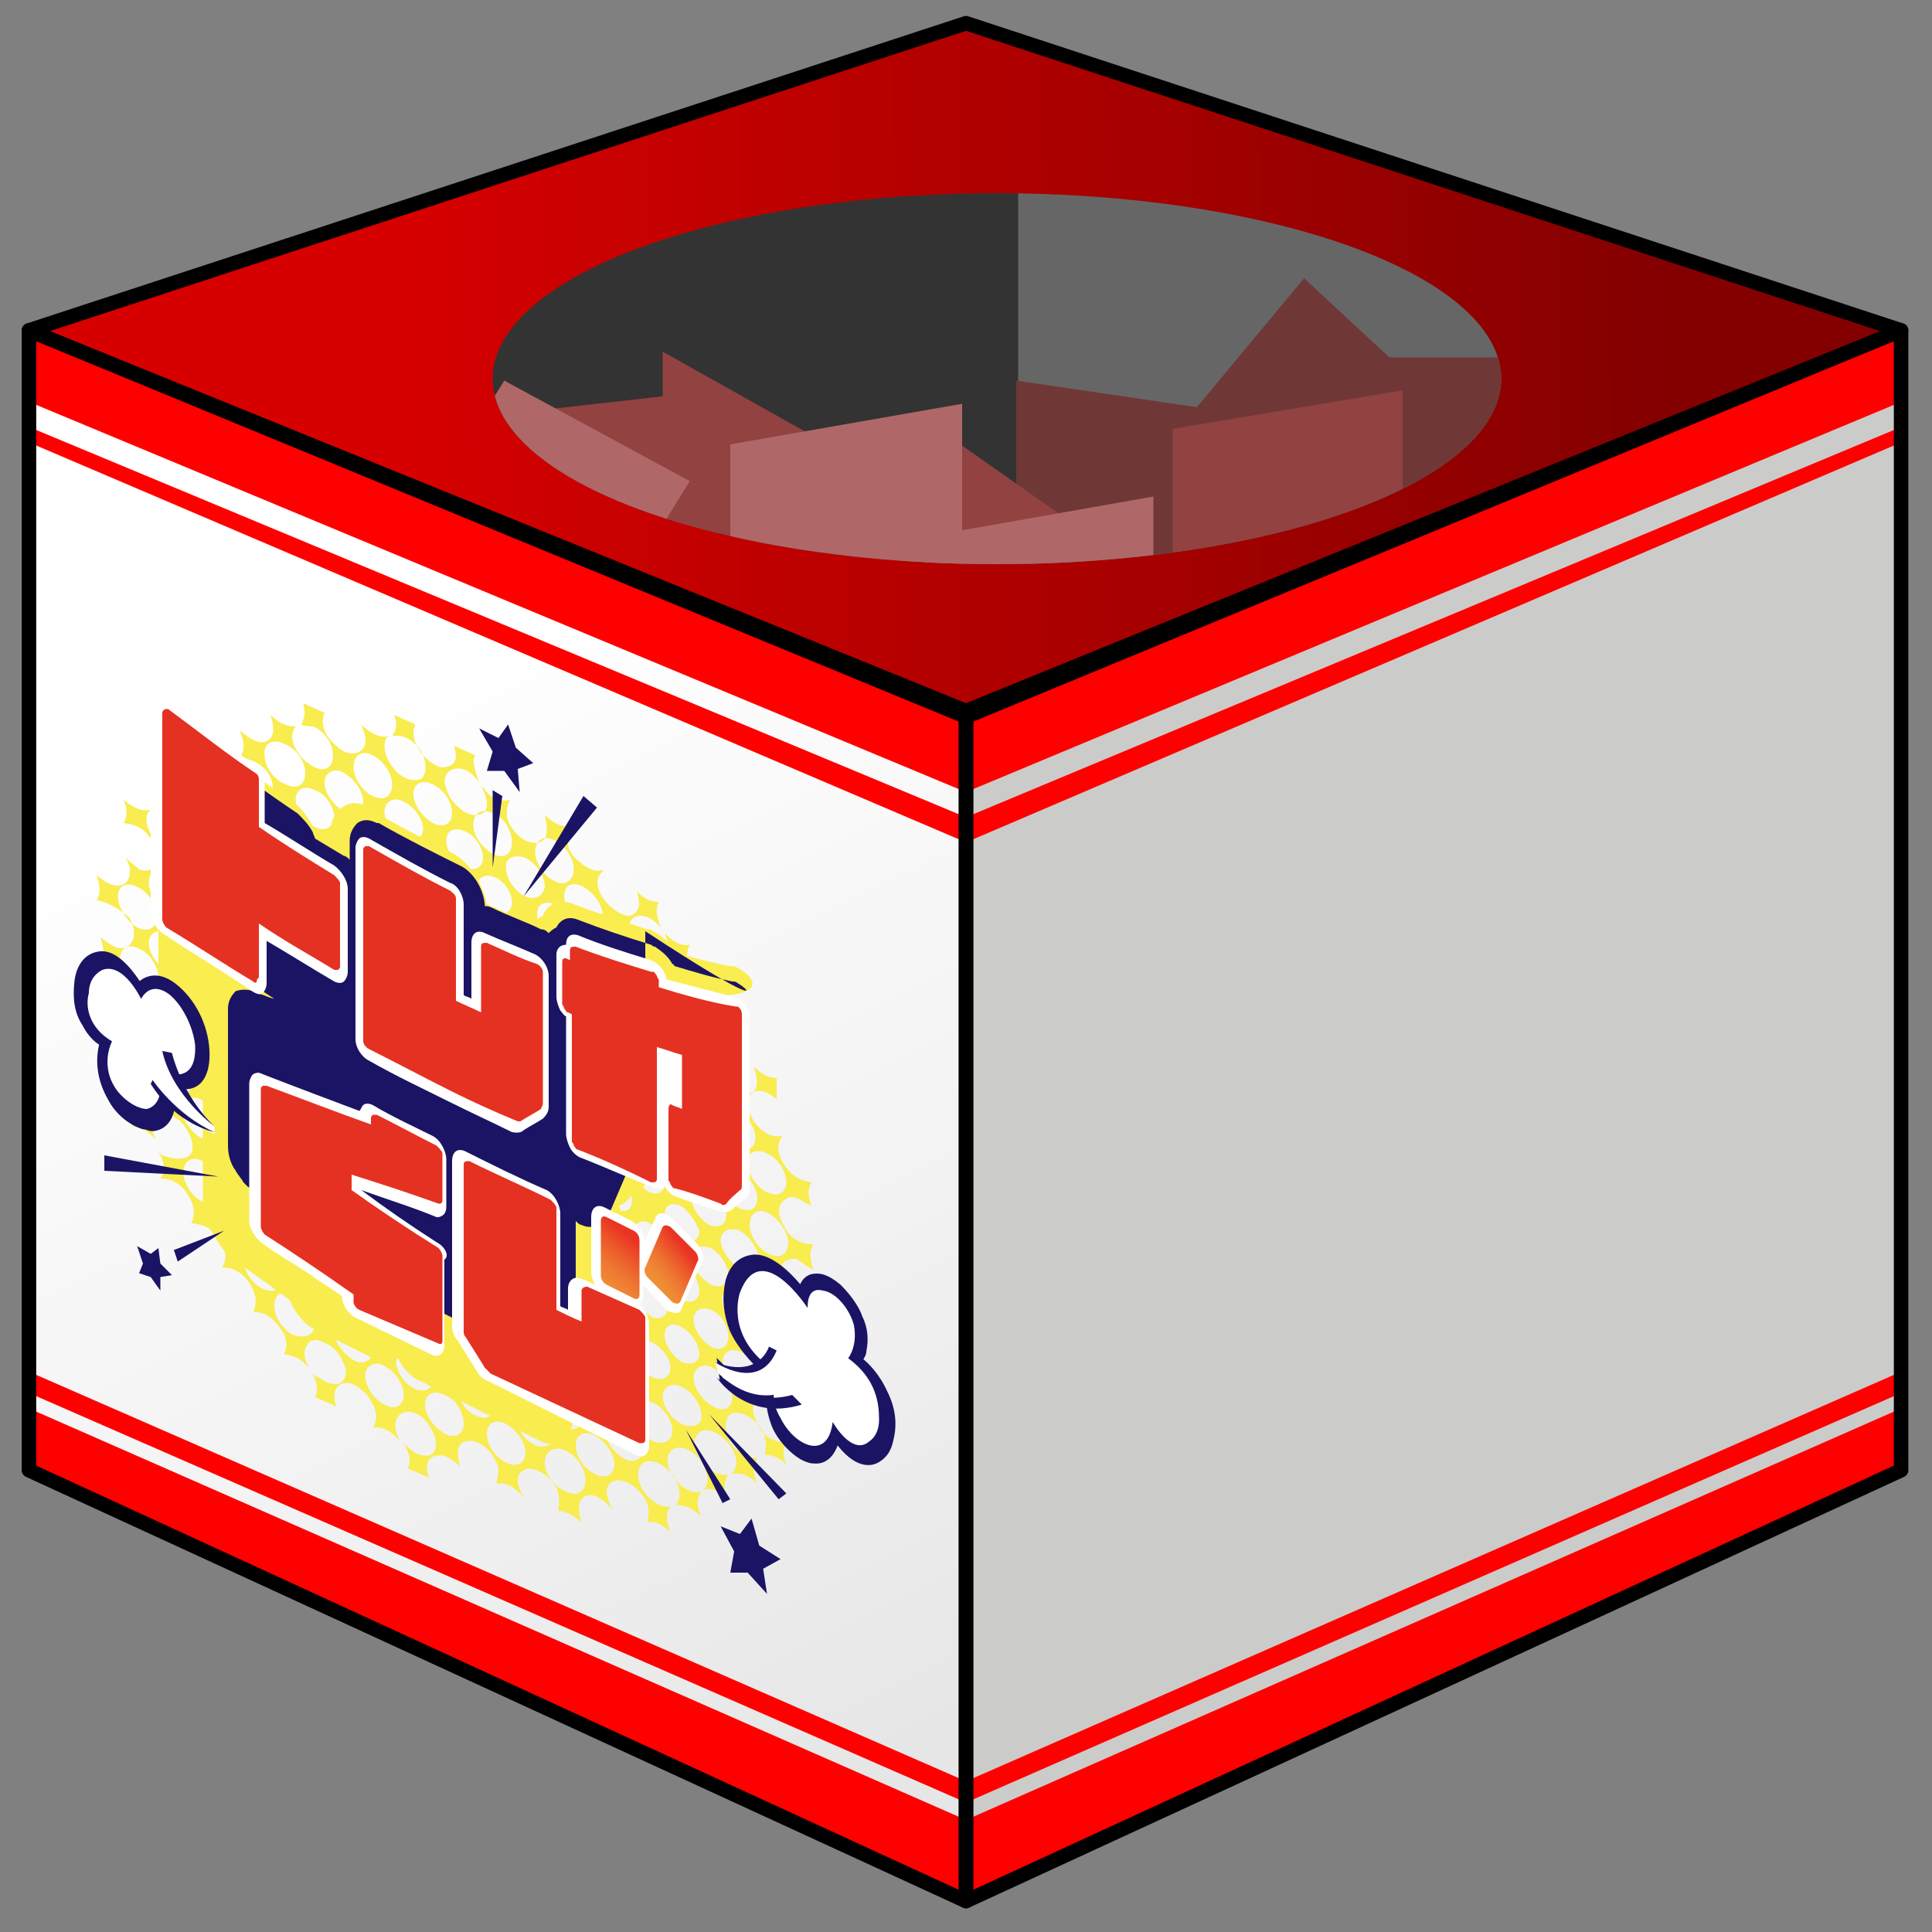 <?xml version="1.0" encoding="utf-8"?>
<!-- Generator: Adobe Illustrator 28.1.0, SVG Export Plug-In . SVG Version: 6.00 Build 0)  -->
<svg version="1.1" xmlns="http://www.w3.org/2000/svg" xmlns:xlink="http://www.w3.org/1999/xlink" x="0px" y="0px"
	 viewBox="0 0 100 100" style="enable-background:new 0 0 100 100;" xml:space="preserve">
<rect x="0" y="0" width="100" height="100" fill="#808080" stroke="none"/>
<style type="text/css">
	.st0{fill:url(#SVGID_1_);}
	.st1{fill:#CBCBCA;}
	.st2{fill:url(#SVGID_00000088850439616110735670000002102355297360851105_);}
	.st3{clip-path:url(#SVGID_00000081619087306502331600000009852605928067003064_);fill:#333333;}
	.st4{clip-path:url(#SVGID_00000081619087306502331600000009852605928067003064_);fill:#666666;}
	.st5{clip-path:url(#SVGID_00000081619087306502331600000009852605928067003064_);fill:#6F3837;}
	.st6{clip-path:url(#SVGID_00000081619087306502331600000009852605928067003064_);fill:#914241;}
	.st7{clip-path:url(#SVGID_00000081619087306502331600000009852605928067003064_);fill:#AF6867;}
	.st8{fill:#FF0000;}
	.st9{fill:none;}
	.st10{fill:none;stroke:#000000;stroke-width:0.75;stroke-linecap:round;stroke-linejoin:round;stroke-miterlimit:10;}
	.st11{fill:#F8EC4F;}
	.st12{fill:url(#SVGID_00000132050125911262080720000007519260729803562926_);}
	.st13{fill:#1B1464;}
	.st14{fill:#1B1464;stroke:#1B1464;stroke-width:0.294;stroke-miterlimit:10;}
	.st15{fill:#FFFFFF;}
	.st16{fill:url(#SVGID_00000011753095687614757030000003472797738175685274_);}
	.st17{fill:url(#SVGID_00000044884882236801477660000016607502589778275751_);}
	.st18{fill:#E53122;}
</style>
<g id="レイヤー_2">
	<linearGradient id="SVGID_1_" gradientUnits="userSpaceOnUse" x1="15.749" y1="36.308" x2="43.47" y2="92.308">
		<stop  offset="0" style="stop-color:#FFFFFF"/>
		<stop  offset="0.598" style="stop-color:#F2F2F2"/>
		<stop  offset="1" style="stop-color:#E6E6E6"/>
	</linearGradient>
	<polygon class="st0" points="50,98.4 1.5,76.1 1.5,17.1 50,36.8 	"/>
	<polygon class="st1" points="98.4,17.1 50,36.8 50,98.4 98.4,76.1 	"/>
	
		<linearGradient id="SVGID_00000176737637093082569320000002042387544489849243_" gradientUnits="userSpaceOnUse" x1="20.491" y1="19.241" x2="86.184" y2="19.053">
		<stop  offset="0" style="stop-color:#D70000"/>
		<stop  offset="1" style="stop-color:#840000"/>
	</linearGradient>
	<polygon style="fill:url(#SVGID_00000176737637093082569320000002042387544489849243_);" points="50,37.1 1.5,17.1 50,1.2 
		98.4,17.1 	"/>
	<g>
		<defs>
			<ellipse id="SVGID_00000120551270450265062270000012549218722705951152_" cx="51.6" cy="19.6" rx="26.1" ry="9.6"/>
		</defs>
		<clipPath id="SVGID_00000009549133116216933640000008730181168638675379_">
			<use xlink:href="#SVGID_00000120551270450265062270000012549218722705951152_"  style="overflow:visible;"/>
		</clipPath>
		
			<rect x="22.6" y="8" style="clip-path:url(#SVGID_00000009549133116216933640000008730181168638675379_);fill:#333333;" width="30.3" height="26.6"/>
		
			<rect x="52.7" y="8" style="clip-path:url(#SVGID_00000009549133116216933640000008730181168638675379_);fill:#666666;" width="30.3" height="26.6"/>
		<polygon style="clip-path:url(#SVGID_00000009549133116216933640000008730181168638675379_);fill:#6F3837;" points="62.8,31 
			52.6,29.5 52.6,19.7 62.8,21.2 		"/>
		<polygon style="clip-path:url(#SVGID_00000009549133116216933640000008730181168638675379_);fill:#914241;" points="42.5,32.6 
			34.3,28 34.3,18.2 42.5,22.8 		"/>
		<polygon style="clip-path:url(#SVGID_00000009549133116216933640000008730181168638675379_);fill:#6F3837;" points="67.6,28.6 
			60.6,22.7 67.5,14.4 74.5,20.9 		"/>
		
			<rect x="70.6" y="18.5" style="clip-path:url(#SVGID_00000009549133116216933640000008730181168638675379_);fill:#6F3837;" width="9.2" height="8.5"/>
		<polygon style="clip-path:url(#SVGID_00000009549133116216933640000008730181168638675379_);fill:#914241;" points="23.8,21.7 
			35.3,20.4 37.3,29.8 26.5,30.9 		"/>
		<polygon style="clip-path:url(#SVGID_00000009549133116216933640000008730181168638675379_);fill:#914241;" points="50.1,37.1 
			42,31.4 49,22.5 57.1,28.2 		"/>
		<polygon style="clip-path:url(#SVGID_00000009549133116216933640000008730181168638675379_);fill:#AF6867;" points="29.8,34.5 
			20.2,29.2 26.1,19.7 35.7,24.9 		"/>
		<polygon style="clip-path:url(#SVGID_00000009549133116216933640000008730181168638675379_);fill:#914241;" points="72.6,31.3 
			60.7,33.3 60.7,22.2 72.6,20.2 		"/>
		<polygon style="clip-path:url(#SVGID_00000009549133116216933640000008730181168638675379_);fill:#AF6867;" points="49.8,32 
			37.8,34.1 37.8,23 49.8,20.9 		"/>
		<polygon style="clip-path:url(#SVGID_00000009549133116216933640000008730181168638675379_);fill:#AF6867;" points="59.7,36.8 
			47.8,38.9 47.8,27.8 59.7,25.7 		"/>
	</g>
</g>
<g id="レイヤー_3">
	<polygon class="st8" points="50,36.8 1.5,17.1 1.5,20.8 50,41 	"/>
	<polygon class="st8" points="50,36.8 50,41 98.4,20.8 98.4,17.1 	"/>
	<polygon class="st9" points="50,41 1.5,20.8 1.5,22.1 50,42.3 	"/>
	<polygon class="st9" points="50,42.3 98.4,22.1 98.4,20.8 50,41 	"/>
	<polygon class="st8" points="50,42.3 1.5,22.1 1.5,22.9 50,43.6 	"/>
	<polygon class="st8" points="50,43.6 98.4,22.9 98.4,22.1 50,42.3 	"/>
	<polygon class="st8" points="50,92.2 1.5,71 1.5,72.1 50,93.3 	"/>
	<polygon class="st8" points="50,93.3 98.4,72.1 98.4,71 50,92.2 	"/>
	<polygon class="st9" points="1.5,132.1 1.5,134 50,156.2 50,154.4 	"/>
	<polygon class="st9" points="50,151.8 1.5,129.5 1.5,132.1 50,154.4 	"/>
	<polygon class="st9" points="50,150.8 1.5,128.6 1.5,129.5 50,151.8 	"/>
	<polygon class="st9" points="50,147.7 1.5,125.4 1.5,128.6 50,150.8 	"/>
	<polygon class="st9" points="50,144.7 1.5,122.4 1.5,125.4 50,147.7 	"/>
	<polygon class="st8" points="50,94.2 1.5,72.9 1.5,76.1 50,98.4 	"/>
	<polygon class="st9" points="50,156.2 98.4,134 98.4,132.1 50,154.4 	"/>
	<polygon class="st9" points="50,154.4 98.4,132.1 98.4,129.5 50,151.8 	"/>
	<polygon class="st9" points="50,151.8 98.4,129.5 98.4,128.6 50,150.8 	"/>
	<polygon class="st9" points="50,150.8 98.4,128.6 98.4,125.4 50,147.7 	"/>
	<polygon class="st9" points="50,147.7 98.4,125.4 98.4,122.4 50,144.7 	"/>
	<polygon class="st8" points="50,98.4 98.4,76.1 98.4,72.9 50,94.2 	"/>
</g>
<g id="レイヤー_4">
	<polygon class="st10" points="50,98.4 1.5,76.1 1.5,17.1 50,36.8 	"/>
	<polygon class="st10" points="98.4,17.1 50,36.8 50,98.4 98.4,76.1 	"/>
	<polygon class="st10" points="50,37.1 1.5,17.1 50,1.2 98.4,17.1 	"/>
	<g>
		<path class="st11" d="M15.6,37.5c0.2-0.5,0.2-0.5,0.1-1.1c0.4,0.2,0.7,0.3,1.1,0.5c-0.2,0.5-0.1,1.1,0.6,1.7
			c0.4,0.4,0.9,0.5,1.2,0.3c0.4-0.2,0.4-0.7,0.1-1.4c0.5,0.5,1,0.7,1.4,0.6c0,0-0.1,0.1-0.1,0.1c-0.2,0.4-0.1,1,0.4,1.6
			c0.4,0.5,1,0.7,1.4,0.5c0.3-0.2,0.3-0.9,0-1.4c-0.4-0.6-0.9-0.9-1.5-0.8c0.2-0.3,0.3-0.6,0.1-1.1c0.4,0.2,0.7,0.3,1.1,0.5
			c-0.2,0.4-0.1,1,0.4,1.6c0.4,0.4,0.8,0.7,1.2,0.6c0.5-0.1,0.6-0.5,0.4-1.1c0.4,0.2,0.7,0.3,1.1,0.5c-0.2,0.3,0,0.8,0.2,1.4
			c-0.4-0.6-0.9-0.8-1.3-0.7c-0.4,0.1-0.6,0.5-0.4,1c0.1,0.5,0.5,0.9,0.9,1.2c0.5,0.3,0.9,0.2,1.1,0c0.2-0.3,0.1-0.8-0.2-1.3
			c0.1,0.1,0.2,0.1,0.2,0.2c0.4,0.5,0.9,0.6,1.3,0.5c-0.3,0.6-0.2,1.1,0.2,1.6c0.4,0.5,0.9,0.7,1.3,0.6c0.4-0.1,0.5-0.5,0.3-1.4
			c0.6,0.5,0.7,0.5,1.2,0.6c0,0.3,0,0.5,0,0.9c0,0.3,0.3,0.7,0.6,0.9c0.4,0.4,1,0.6,1.2,0.4l0,0c0,0.1,0,0.1-0.1,0.2
			c-0.3,0.3-0.2,0.9,0.2,1.4c0.4,0.5,0.9,0.8,1.3,0.8c0.4-0.1,0.6-0.5,0.4-1.1c0-0.1,0-0.1-0.1-0.2c0.6,0.5,0.6,0.5,1.2,0.6
			c-0.2,0.3-0.1,0.8,0.1,1.3c-0.1-0.1-0.1-0.1-0.2-0.2c-0.4-0.4-0.9-0.5-1.2-0.3c-0.3,0.2-0.3,0.7-0.1,1.2c0.3,0.5,0.8,0.9,1.2,1
			c0.5,0.1,0.7-0.2,0.7-0.7c0-0.2-0.1-0.4-0.2-0.7c0.4,0.4,0.8,0.7,1.3,0.6c-0.2,0.4-0.2,0.9,0.1,1.4c-0.1-0.1-0.1-0.1-0.2-0.2
			c-0.6-0.5-1.2-0.6-1.4-0.1c-0.2,0.5,0.1,1.2,0.7,1.7c0.6,0.5,1.2,0.4,1.3-0.1c0.1-0.3,0-0.7-0.2-1c0.4,0.4,0.8,0.7,1.3,0.7
			c-0.2,0.4-0.1,0.9,0.1,1.4c-0.1-0.1-0.1-0.1-0.2-0.2c-0.6-0.5-1.2-0.6-1.4-0.2c-0.2,0.5,0.1,1.2,0.6,1.7c0.6,0.5,1.2,0.4,1.3-0.1
			c0.1-0.3,0-0.7-0.2-1c0.4,0.4,0.8,0.7,1.3,0.7c-0.2,0.4-0.2,0.8,0,1.2c-0.3-0.1-0.6-0.4-0.9-0.5c-0.3-0.1-0.5,0-0.7,0.2
			c-0.2,0.3-0.1,0.9,0.3,1.4c0.4,0.5,0.9,0.8,1.3,0.7c0.4-0.1,0.5-0.6,0.2-1.4c0.4,0.4,0.8,0.6,1.2,0.6c0,0.4,0,0.8,0,1.1
			c-0.6-0.5-1.1-0.6-1.4-0.2c-0.2,0.3-0.1,0.8,0.2,1.3c0.4,0.6,0.9,0.9,1.5,0.8c-0.3,0.4-0.3,0.9,0.1,1.5c0.4,0.6,0.8,0.8,1.4,0.9
			c-0.2,0.3-0.2,0.7,0,1.2c-0.3-0.1-0.5-0.3-0.8-0.4c-0.3-0.1-0.5,0-0.7,0.2c-0.3,0.3-0.2,0.8,0.1,1.3c0.3,0.6,0.8,0.9,1.5,0.9
			c-0.2,0.3-0.2,0.8,0,1.3c-0.3-0.1-0.5-0.3-0.8-0.5c-0.3-0.1-0.5,0-0.7,0.1c-0.3,0.3-0.2,0.8,0.1,1.4c0.4,0.6,0.9,0.9,1.5,0.8
			c-0.3,0.3-0.3,0.8,0,1.3c-0.3-0.1-0.6-0.3-0.8-0.5c-0.3-0.1-0.5,0-0.7,0.2c-0.2,0.3-0.2,0.8,0.1,1.3c0.3,0.5,0.8,0.8,1.4,0.9
			c0,0.2-0.1,0.3-0.1,0.5c0,0.2,0.1,0.4,0.1,0.7c-0.5-0.4-0.9-0.6-1.3-0.5c0,0,0.1-0.1,0.1-0.1c0.3-0.4,0.1-1.2-0.5-1.7
			c-0.6-0.5-1.2-0.6-1.4-0.1c-0.2,0.5,0.1,1.3,0.7,1.7c0.4,0.3,0.7,0.3,1,0.2c-0.3,0.3-0.4,0.7-0.1,1.4c-0.3-0.2-0.5-0.4-0.8-0.5
			c-0.3-0.1-0.5-0.1-0.7,0.1c-0.3,0.3-0.3,0.7,0,1.3c0.3,0.6,0.7,0.9,1.5,1c-0.2,0.3-0.2,0.6,0,1.1c-0.4-0.4-0.8-0.5-1.1-0.5
			c0-0.3,0.1-0.5,0-0.8c0-0.3-0.2-0.6-0.5-0.9c-0.4-0.4-1-0.6-1.3-0.4c-0.3,0.2-0.3,0.8-0.1,1.3c0.3,0.6,0.8,0.9,1.5,1
			c-0.2,0.3-0.3,0.7,0,1.3c-0.5-0.5-0.9-0.6-1.3-0.5c0-0.1,0.1-0.1,0.1-0.2c0.3-0.4,0-1.2-0.6-1.7c-0.6-0.5-1.2-0.5-1.4,0
			c-0.2,0.5,0.2,1.3,0.8,1.7c0.3,0.2,0.6,0.3,0.9,0.2c-0.2,0.3-0.3,0.7,0,1.3c-0.5-0.5-0.9-0.6-1.3-0.5c0,0,0.1-0.1,0.1-0.1
			c0.3-0.4,0-1.2-0.5-1.7c-0.6-0.5-1.2-0.5-1.4,0c-0.2,0.5,0.2,1.3,0.8,1.7c0.3,0.2,0.6,0.3,0.9,0.2c-0.2,0.3-0.3,0.7,0,1.3
			c-0.5-0.5-0.9-0.6-1.3-0.6c0-0.1,0.1-0.1,0.1-0.2c0.2-0.4,0-1.1-0.5-1.6c-0.5-0.5-1.1-0.6-1.4-0.3c-0.3,0.3-0.2,1,0.2,1.5
			c0.4,0.5,0.8,0.7,1.3,0.7c-0.2,0.3-0.3,0.6,0,1.3c-0.4-0.4-0.8-0.6-1.2-0.5c0.2-0.7,0-1.2-0.5-1.7c-0.4-0.4-1-0.6-1.3-0.4
			c-0.4,0.2-0.4,0.7,0,1.4c-0.6-0.6-1.1-0.9-1.5-0.6c-0.3,0.2-0.3,0.7-0.1,1.3c-0.4-0.4-0.9-0.6-1.2-0.6c0-0.3,0.1-0.5,0-0.8
			c0-0.3-0.2-0.6-0.5-0.9c-0.4-0.4-1-0.6-1.3-0.4c-0.4,0.2-0.4,0.7,0,1.4c-0.5-0.6-1-0.8-1.4-0.7c0-0.2,0.1-0.4,0.1-0.7
			c0-0.3-0.2-0.6-0.4-0.9c-0.4-0.5-0.9-0.7-1.3-0.6c-0.4,0.1-0.5,0.5-0.3,1.3c-0.5-0.5-1-0.7-1.4-0.5c-0.3,0.1-0.4,0.6-0.2,1.1
			c-0.3-0.2-0.7-0.3-1.1-0.5c0.2-0.3,0.1-0.8-0.2-1.3c0.1,0.1,0.1,0.1,0.2,0.2c0.5,0.5,1.2,0.6,1.4,0.2c0.2-0.5-0.1-1.2-0.6-1.7
			c-0.6-0.5-1.2-0.4-1.4,0.1c-0.1,0.3,0,0.7,0.2,1.1c-0.4-0.5-0.9-0.8-1.4-0.7c0.3-0.5,0.2-1-0.3-1.7c-0.4-0.4-0.8-0.7-1.2-0.6
			c-0.5,0.1-0.6,0.6-0.4,1.2c-0.4-0.2-0.7-0.3-1.1-0.5c0.2-0.3,0.1-0.7-0.1-1.2c0.1,0.1,0.2,0.2,0.3,0.2c0.4,0.3,0.8,0.4,1.1,0.3
			c0.3-0.2,0.4-0.6,0.2-1c-0.2-0.5-0.5-0.9-1-1.1c-0.4-0.2-0.7-0.2-0.9,0.1c-0.2,0.3-0.2,0.7,0.1,1.2c-0.2-0.2-0.4-0.4-0.6-0.5
			c-0.2-0.1-0.5-0.2-0.7-0.2c0.2-0.4,0.2-0.9-0.3-1.5c-0.4-0.5-0.8-0.7-1.3-0.7c0.2-0.4,0.2-0.9-0.2-1.5c-0.4-0.6-0.9-0.8-1.4-0.8
			c0.3-0.5,0.2-1-0.3-1.6c-0.3-0.5-0.7-0.6-1.3-0.7c0.2-0.4,0.2-0.9-0.2-1.5c-0.4-0.6-0.9-0.8-1.4-0.8c0.3-0.4,0.2-0.9-0.1-1.4
			c0.1,0.1,0.1,0.1,0.2,0.2C9,60,9.6,60.1,9.9,59.7c0.2-0.5-0.1-1.2-0.6-1.7C8.6,57.5,8,57.5,7.9,58c-0.1,0.3,0,0.7,0.2,1
			c-0.4-0.4-0.8-0.7-1.3-0.7C7,58,7,57.7,6.7,57.1c0.7,0.6,1.2,0.7,1.6,0.3c0.2-0.3,0.1-0.9-0.2-1.3c-0.4-0.5-0.8-0.8-1.4-0.8
			c0.3-0.4,0.3-0.9-0.1-1.5c-0.4-0.6-0.9-0.8-1.4-0.9c0.2-0.3,0.2-0.7,0-1.2c0.8,0.6,1.2,0.7,1.5,0.4c0.3-0.3,0.2-0.8,0-1.3
			c-0.3-0.6-0.8-0.9-1.5-1c0.2-0.3,0.2-0.7,0-1.3c0.7,0.6,1.2,0.8,1.6,0.3c0.2-0.3,0.2-0.8-0.1-1.3C6.1,47,5.6,46.7,5,46.6
			c0.2-0.3,0.2-0.7,0-1.3c0.6,0.5,1.1,0.7,1.5,0.4c0.3-0.3,0.3-0.8,0-1.3C6.7,44.6,7,44.8,7.2,45c0.3,0.1,0.5,0.1,0.7-0.1
			c0.3-0.2,0.3-0.7,0-1.3c-0.3-0.6-0.7-0.9-1.5-1c0.2-0.3,0.2-0.7,0-1.2C7,41.9,7.4,42,7.8,41.9c0,0-0.1,0.1-0.1,0.1
			c-0.3,0.4,0,1.2,0.5,1.7c0.6,0.5,1.2,0.5,1.4,0c0.2-0.5-0.2-1.3-0.8-1.7c-0.3-0.2-0.6-0.3-0.9-0.2c0.3-0.3,0.3-0.7,0-1.4
			C8.5,41,9,41.2,9.4,40.9c0.3-0.2,0.3-0.7,0-1.3c0.5,0.5,1,0.7,1.4,0.5c0.4-0.2,0.4-0.7,0.1-1.4c0.6,0.6,1.1,0.8,1.4,0.5
			c0.4-0.2,0.4-0.7,0.1-1.4c0.6,0.5,1.1,0.8,1.5,0.5c0.3-0.2,0.3-0.7,0.1-1.3c0.5,0.5,0.9,0.6,1.3,0.6c0,0.1-0.1,0.1-0.1,0.2
			c-0.2,0.4,0,0.9,0.4,1.4c0.4,0.4,0.9,0.7,1.2,0.6c0.4-0.1,0.5-0.5,0.4-1c-0.1-0.5-0.5-1-1-1.2C16,37.6,15.8,37.6,15.6,37.5z
			 M7.1,45.9c-0.6-0.3-1,0-1,0.5c0,0.6,0.5,1.3,1,1.6c0.6,0.3,1,0,1-0.5C8.2,46.9,7.7,46.2,7.1,45.9z M7.3,52.3c-0.6-0.3-1,0-1,0.5
			c0,0.6,0.5,1.3,1,1.6c0.6,0.3,1,0,1-0.5C8.3,53.2,7.8,52.5,7.3,52.3z M39.7,61.7c0.6,0.3,1,0,1-0.5c0-0.6-0.5-1.3-1-1.5
			c-0.6-0.3-1.1,0-1,0.5C38.7,60.8,39.2,61.5,39.7,61.7z M6.2,49.7c0,0.6,0.5,1.3,1,1.5c0.6,0.3,1,0,1-0.6c0-0.6-0.5-1.3-1-1.5
			C6.6,48.8,6.2,49.1,6.2,49.7z M13.7,39.1c0,0.6,0.5,1.3,1.1,1.5c0.6,0.3,1,0,1-0.6c0-0.6-0.5-1.3-1.1-1.5
			C14.1,38.2,13.6,38.5,13.7,39.1z M16.3,68.5c0-0.6-0.5-1.3-1.1-1.5c-0.6-0.3-1,0-1,0.6c0,0.6,0.5,1.3,1,1.5
			C15.8,69.3,16.3,69.1,16.3,68.5z M11.5,61.6c0-0.6-0.5-1.3-1-1.5c-0.6-0.3-1,0-1,0.6c0,0.6,0.5,1.3,1,1.5
			C11.1,62.4,11.5,62.1,11.5,61.6z M11.1,42.6c0-0.6-0.5-1.3-1-1.5c-0.6-0.3-1,0-1,0.6c0,0.6,0.5,1.3,1,1.5
			C10.7,43.4,11.2,43.2,11.1,42.6z M28.2,75.7c0,0.6,0.5,1.3,1.1,1.5c0.6,0.3,1,0,1-0.6c0-0.6-0.5-1.3-1-1.5
			C28.7,74.8,28.2,75.1,28.2,75.7z M29.7,45c0-0.6-0.5-1.3-1-1.5c-0.6-0.3-1,0-1,0.6c0,0.6,0.5,1.3,1,1.5
			C29.2,45.9,29.7,45.6,29.7,45z M39.8,62.8c-0.6-0.3-1,0-1,0.6c0,0.6,0.5,1.3,1,1.5c0.6,0.3,1,0,1-0.6
			C40.8,63.8,40.3,63.1,39.8,62.8z M40.9,67.5c0-0.6-0.5-1.3-1-1.5c-0.6-0.3-1,0-1,0.6c0,0.6,0.5,1.3,1,1.5
			C40.4,68.3,40.9,68,40.9,67.5z M12.1,62.3c-0.6-0.3-1,0-1,0.6c0,0.6,0.5,1.3,1,1.5c0.6,0.3,1,0,1-0.6
			C13.1,63.3,12.6,62.6,12.1,62.3z M11.6,40.2c-0.6-0.3-1,0-1,0.6c0,0.6,0.5,1.3,1,1.5c0.6,0.3,1,0,1-0.6
			C12.7,41.2,12.2,40.5,11.6,40.2z M13.1,39.4c-0.6-0.3-1,0-1,0.6c0,0.6,0.5,1.3,1,1.5c0.6,0.3,1,0,1-0.6
			C14.2,40.3,13.7,39.6,13.1,39.4z M12.6,65.2c0,0.6,0.5,1.3,1,1.5c0.6,0.3,1,0,1-0.6c0-0.6-0.5-1.3-1-1.5
			C13.1,64.4,12.6,64.6,12.6,65.2z M19.3,39.1c-0.6-0.3-1,0-1,0.6c0,0.6,0.5,1.3,1,1.5c0.6,0.3,1,0,1-0.6
			C20.3,40.1,19.9,39.4,19.3,39.1z M18.9,71.2c0,0.5,0.4,1.2,1,1.5c0.5,0.3,1,0.1,1-0.5c0-0.5-0.4-1.2-1-1.5
			C19.4,70.4,18.9,70.7,18.9,71.2z M38.4,70c-0.6-0.3-1,0-1,0.5c0,0.6,0.5,1.3,1,1.5c0.6,0.3,1,0,1-0.5C39.4,70.9,38.9,70.3,38.4,70
			z M37.1,57.9c0,0.6,0.5,1.2,1,1.5c0.6,0.3,1,0,1-0.5c0-0.6-0.5-1.2-1-1.5C37.6,57.1,37.1,57.4,37.1,57.9z M26.2,73.7
			c-0.6-0.3-1,0-1,0.5c0,0.6,0.4,1.2,1,1.5c0.6,0.3,1,0,1-0.5C27.2,74.6,26.7,74,26.2,73.7z M9.9,56.1c0-0.6-0.5-1.2-1-1.5
			c-0.6-0.3-1,0-1,0.6c0,0.6,0.5,1.2,1,1.5C9.4,56.9,9.9,56.6,9.9,56.1z M25.5,42.1c-0.6-0.3-1,0-1,0.6c0,0.6,0.5,1.2,1,1.5
			c0.6,0.3,1,0,1-0.6C26.5,43,26.1,42.3,25.5,42.1z M9.7,46.6c0-0.6-0.5-1.2-1-1.5c-0.6-0.3-1,0-1,0.6c0,0.6,0.5,1.2,1,1.5
			C9.2,47.4,9.7,47.2,9.7,46.6z M22.4,40.6c-0.6-0.3-1,0-1,0.5c0,0.6,0.5,1.2,1,1.5c0.6,0.3,1,0,1-0.5C23.4,41.5,23,40.9,22.4,40.6z
			 M23,72.2c-0.6-0.3-1,0-1,0.5c0,0.6,0.5,1.2,1,1.5c0.6,0.3,1,0,1-0.5C24,73.1,23.6,72.4,23,72.2z M29.2,46.4c0,0.6,0.5,1.2,1,1.5
			c0.6,0.3,1,0,1-0.5c0-0.6-0.5-1.2-1-1.5C29.6,45.6,29.2,45.8,29.2,46.4z M30.8,74.3c-0.6-0.3-1,0-1,0.5c0,0.6,0.4,1.2,1,1.5
			c0.6,0.3,1,0,1-0.5C31.8,75.2,31.3,74.6,30.8,74.3z M37.9,72.3c0-0.6-0.5-1.2-1-1.5c-0.5-0.3-1,0-1,0.5c0,0.6,0.5,1.2,1,1.5
			C37.5,73.1,37.9,72.9,37.9,72.3z M7.7,48.8c0,0.6,0.5,1.2,1,1.5c0.5,0.3,1,0,1-0.5c0-0.6-0.5-1.2-1-1.5C8.2,48,7.7,48.3,7.7,48.8z
			 M18.3,68.4c-0.5-0.3-1,0-1,0.5c0,0.6,0.5,1.2,1,1.5c0.5,0.3,1,0,1-0.5C19.3,69.4,18.9,68.7,18.3,68.4z M17.8,40
			c-0.5-0.3-1,0-1,0.5c0,0.6,0.5,1.2,1,1.5c0.5,0.3,1,0,1-0.5C18.8,40.9,18.3,40.3,17.8,40z M8.8,51.5c-0.5-0.3-1,0-1,0.6
			c0,0.6,0.5,1.2,1,1.5c0.5,0.3,1,0,1-0.6C9.8,52.4,9.3,51.7,8.8,51.5z M37.6,56.6c0-0.6-0.4-1.2-1-1.5c-0.5-0.3-1,0-1,0.5
			c0,0.6,0.4,1.2,1,1.5C37.1,57.3,37.6,57.1,37.6,56.6z M11.2,45.7c0-0.5-0.5-1.2-1-1.4c-0.5-0.3-1,0-1,0.5c0,0.5,0.5,1.2,1,1.4
			C10.7,46.5,11.2,46.3,11.2,45.7z M10.4,56.9c-0.5-0.2-1,0-1,0.5c0,0.5,0.5,1.2,1,1.5c0.5,0.2,1,0,1-0.5
			C11.4,57.8,10.9,57.2,10.4,56.9z M31.3,74c0,0.6,0.5,1.2,1,1.5c0.5,0.3,1,0,1-0.5c0-0.6-0.5-1.2-1-1.5
			C31.8,73.2,31.3,73.4,31.3,74z M31.8,48.2c-0.5-0.3-1,0-1,0.5c0,0.5,0.5,1.2,1,1.4c0.5,0.3,1,0,1-0.5
			C32.8,49.1,32.3,48.4,31.8,48.2z M36,54.2c0-0.5-0.5-1.2-1-1.4c-0.5-0.2-1,0-1,0.5c0,0.5,0.5,1.2,1,1.5C35.6,55,36,54.8,36,54.2z
			 M36.3,73.2c0-0.5-0.5-1.2-1-1.4c-0.5-0.3-1,0-1,0.5c0,0.5,0.5,1.2,1,1.4C35.9,74,36.4,73.7,36.3,73.2z M39.2,62
			c0-0.5-0.5-1.2-1-1.5c-0.5-0.3-1,0-1,0.5c0,0.5,0.5,1.2,1,1.5C38.8,62.8,39.2,62.6,39.2,62z M39.3,68.3c0-0.6-0.5-1.2-1-1.5
			c-0.5-0.2-1,0-0.9,0.5c0,0.5,0.5,1.2,1,1.5C38.9,69.1,39.3,68.9,39.3,68.3z M34.8,74c0-0.5-0.5-1.2-1-1.4c-0.5-0.2-1,0-1,0.5
			c0,0.5,0.5,1.2,1,1.5C34.4,74.8,34.8,74.6,34.8,74z M33.4,50.5c-0.5-0.2-1,0-0.9,0.5c0,0.5,0.5,1.2,1,1.4c0.5,0.3,1,0,1-0.6
			C34.4,51.4,33.9,50.7,33.4,50.5z M38.3,63.7c-0.5-0.2-1,0-1,0.5c0,0.5,0.5,1.2,1,1.4c0.5,0.2,1,0,1-0.5
			C39.2,64.6,38.8,64,38.3,63.7z M26.7,73.4c0,0.5,0.5,1.2,1,1.4c0.5,0.2,1,0,1-0.5c0-0.5-0.5-1.2-1-1.4
			C27.1,72.6,26.7,72.9,26.7,73.4z M17.7,67.6c0-0.5-0.4-1.2-1-1.4c-0.5-0.3-1,0-1,0.5c0,0.5,0.4,1.2,1,1.4
			C17.3,68.4,17.7,68.1,17.7,67.6z M15.3,41.4c0,0.5,0.4,1.2,1,1.4c0.5,0.3,1,0,1-0.5c0-0.5-0.4-1.2-1-1.4
			C15.7,40.6,15.3,40.9,15.3,41.4z M26.2,45c0,0.5,0.5,1.2,1,1.4c0.5,0.2,0.9,0,1-0.5c0-0.5-0.4-1.2-1-1.5
			C26.6,44.2,26.1,44.4,26.2,45z M20.5,70.5c0,0.5,0.5,1.2,1,1.4c0.5,0.2,0.9,0,0.9-0.5c0-0.5-0.5-1.2-1-1.4
			C20.9,69.7,20.5,69.9,20.5,70.5z M20.9,41.5c-0.5-0.3-1,0-1,0.5c0,0.5,0.4,1.2,1,1.4c0.5,0.3,1,0,1-0.5
			C21.9,42.4,21.4,41.7,20.9,41.5z M11.7,43.5c-0.5-0.3-0.9,0-0.9,0.5c0,0.5,0.4,1.2,1,1.4c0.5,0.3,0.9,0,0.9-0.5
			C12.7,44.3,12.2,43.7,11.7,43.5z M24.6,71.4c-0.5-0.2-0.9,0-0.9,0.5c0,0.5,0.4,1.2,1,1.4c0.5,0.2,0.9,0,0.9-0.5
			C25.5,72.3,25.1,71.7,24.6,71.4z M11.1,59.8c0,0.5,0.4,1.2,1,1.4c0.5,0.3,1,0,1-0.5c0-0.5-0.4-1.2-1-1.4
			C11.5,59,11.1,59.2,11.1,59.8z M23.1,43.5c0,0.5,0.4,1.2,1,1.4c0.5,0.2,0.9,0,0.9-0.5c0-0.5-0.4-1.2-1-1.4
			C23.5,42.8,23.1,43,23.1,43.5z M14.8,43.7c0.5,0.3,0.9,0,0.9-0.5c0-0.5-0.4-1.1-0.9-1.4c-0.5-0.3-1,0-0.9,0.5
			C13.8,42.8,14.2,43.4,14.8,43.7z M14.2,64.4c0,0.5,0.4,1.2,1,1.4c0.5,0.2,0.9,0,0.9-0.5c0-0.5-0.4-1.2-0.9-1.4
			C14.6,63.6,14.2,63.8,14.2,64.4z M36.8,67.8c-0.5-0.2-0.9,0-0.9,0.5c0,0.5,0.4,1.1,0.9,1.4c0.5,0.3,0.9,0,0.9-0.5
			C37.7,68.6,37.3,68,36.8,67.8z M36.7,60.2c0.5,0.2,0.9,0,0.9-0.5c0-0.5-0.4-1.1-0.9-1.4c-0.5-0.3-0.9,0-0.9,0.5
			C35.7,59.3,36.1,60,36.7,60.2z M12.7,62.1c0,0.5,0.4,1.1,1,1.4c0.5,0.3,0.9,0,0.9-0.5c0-0.5-0.4-1.1-1-1.4
			C13.1,61.3,12.6,61.6,12.7,62.1z M13.2,42.6c-0.5-0.2-0.9,0-0.9,0.5c0,0.5,0.4,1.2,1,1.4c0.5,0.2,0.9,0,0.9-0.5
			C14.2,43.5,13.7,42.9,13.2,42.6z M10.4,53.8c-0.5-0.2-0.9,0-0.9,0.5c0,0.5,0.4,1.1,0.9,1.4c0.5,0.3,0.9,0,0.9-0.5
			C11.3,54.7,10.9,54.1,10.4,53.8z M10.2,47.5c-0.5-0.2-0.9,0-0.9,0.5c0,0.5,0.4,1.1,0.9,1.4c0.5,0.3,0.9,0,0.9-0.5
			C11.2,48.3,10.8,47.7,10.2,47.5z M28.7,46.8c-0.5-0.2-0.9,0-0.9,0.5c0,0.5,0.4,1.1,0.9,1.4c0.5,0.2,0.9,0,0.9-0.5
			C29.6,47.6,29.2,47,28.7,46.8z M29.2,72c-0.5-0.2-0.9,0-0.9,0.5c0,0.5,0.4,1.1,0.9,1.4c0.5,0.2,0.9,0,0.9-0.5
			C30.1,72.9,29.7,72.3,29.2,72z M10.3,50.7c-0.5-0.2-0.9,0-0.9,0.5c0,0.5,0.4,1.1,0.9,1.4c0.5,0.2,0.9,0,0.9-0.5
			C11.2,51.5,10.8,50.9,10.3,50.7z M20.8,69c0-0.5-0.5-1.1-1-1.4c-0.5-0.2-0.9,0-0.9,0.5c0,0.5,0.5,1.1,1,1.4
			C20.4,69.8,20.8,69.5,20.8,69z M19.4,42.4c-0.5-0.2-0.9,0-0.9,0.5c0,0.5,0.5,1.1,0.9,1.4c0.5,0.2,0.9,0,0.9-0.5
			C20.3,43.2,19.9,42.6,19.4,42.4z M35.8,65.1c0,0.5,0.5,1.1,1,1.4c0.5,0.2,0.9,0,0.9-0.5c0-0.5-0.4-1.1-0.9-1.4
			C36.2,64.4,35.8,64.6,35.8,65.1z M34.4,69.1c0,0.5,0.4,1.1,0.9,1.4c0.5,0.2,0.9,0,0.9-0.4c0-0.5-0.4-1.1-0.9-1.4
			C34.8,68.4,34.4,68.6,34.4,69.1z M35.8,62c0,0.5,0.4,1.1,0.9,1.4c0.5,0.2,0.9,0,0.9-0.5c0-0.5-0.4-1.1-0.9-1.4
			C36.2,61.2,35.8,61.5,35.8,62z M36,57.4c0-0.5-0.4-1.1-0.9-1.4c-0.5-0.2-0.9,0-0.9,0.5c0,0.5,0.4,1.1,0.9,1.4
			C35.5,58.1,36,57.9,36,57.4z M30.7,71.2c-0.5-0.2-0.9,0-0.9,0.5c0,0.5,0.4,1.1,0.9,1.4c0.5,0.2,0.9,0,0.9-0.5
			C31.7,72.1,31.2,71.5,30.7,71.2z M30.3,49.1c-0.5-0.2-0.9,0-0.9,0.5c0,0.5,0.4,1.1,0.9,1.4c0.5,0.3,0.9,0,0.9-0.5
			C31.2,49.9,30.8,49.3,30.3,49.1z M11.9,56.1c-0.5-0.2-0.9,0-0.9,0.5c0,0.5,0.4,1.1,0.9,1.3c0.5,0.2,0.9,0,0.9-0.5
			C12.8,57,12.4,56.4,11.9,56.1z M12.7,48c0-0.5-0.4-1.1-0.9-1.3c-0.5-0.2-0.9,0-0.9,0.5c0,0.5,0.4,1.1,0.9,1.4
			C12.3,48.7,12.7,48.5,12.7,48z M26.1,70.6c-0.5-0.2-0.9,0-0.9,0.5c0,0.5,0.4,1.1,0.9,1.3c0.5,0.2,0.9,0,0.9-0.5
			C27,71.5,26.6,70.9,26.1,70.6z M25.6,45.4c-0.5-0.2-0.9,0-0.9,0.5c0,0.5,0.4,1.1,0.9,1.3c0.5,0.2,0.9,0,0.9-0.5
			C26.5,46.2,26.1,45.6,25.6,45.4z M31.4,70.9c0,0.5,0.4,1.1,0.9,1.3c0.5,0.2,0.9,0,0.9-0.5c0-0.5-0.4-1.1-0.9-1.3
			C31.7,70.1,31.3,70.3,31.4,70.9z M33.8,69.5c-0.5-0.2-0.9,0-0.9,0.5c0,0.5,0.4,1.1,0.9,1.3c0.5,0.2,0.9,0,0.9-0.5
			C34.7,70.3,34.3,69.8,33.8,69.5z M33.5,53.7c-0.5-0.2-0.9,0-0.9,0.5c0,0.5,0.4,1.1,0.9,1.3c0.5,0.2,0.9,0,0.9-0.5
			C34.4,54.6,34,54,33.5,53.7z M22.1,69.6c0,0.5,0.4,1.1,0.9,1.3c0.5,0.2,0.9,0,0.9-0.5c0-0.5-0.4-1.1-0.9-1.3
			C22.5,68.9,22.1,69.1,22.1,69.6z M23.4,45.2c0-0.5-0.4-1.1-0.9-1.3c-0.5-0.2-0.9,0-0.9,0.5c0,0.5,0.4,1.1,0.9,1.3
			C23,45.9,23.4,45.7,23.4,45.2z M31.9,51.4c-0.5-0.2-0.9,0-0.9,0.5c0,0.5,0.4,1.1,0.9,1.3c0.5,0.2,0.9,0,0.9-0.5
			C32.8,52.2,32.4,51.7,31.9,51.4z M17,43.8c0,0.5,0.4,1.1,0.9,1.3c0.5,0.2,0.9,0,0.9-0.5c0-0.5-0.4-1.1-0.9-1.3
			C17.3,43,17,43.3,17,43.8z M19.2,66.7c0-0.5-0.4-1.1-0.9-1.3c-0.5-0.2-0.9,0-0.9,0.5c0,0.5,0.4,1.1,0.9,1.3
			C18.8,67.4,19.2,67.2,19.2,66.7z M12.4,46.3c0,0.5,0.4,1.1,0.9,1.3c0.5,0.2,0.9,0,0.8-0.5c0-0.5-0.4-1.1-0.9-1.3
			C12.8,45.6,12.4,45.8,12.4,46.3z M13.5,58.5c-0.5-0.2-0.9,0-0.9,0.5c0,0.5,0.4,1.1,0.9,1.3c0.5,0.2,0.9,0,0.9-0.5
			C14.4,59.3,14,58.7,13.5,58.5z M12.7,51.1c0-0.5-0.4-1.1-0.9-1.3c-0.5-0.2-0.9,0-0.9,0.5c0,0.5,0.4,1.1,0.9,1.3
			C12.3,51.9,12.7,51.7,12.7,51.1z M12.8,54.3c0-0.5-0.4-1.1-0.9-1.3c-0.5-0.2-0.9,0-0.9,0.5c0,0.5,0.4,1.1,0.9,1.3
			C12.4,55,12.8,54.8,12.8,54.3z M35.1,59.2c-0.5-0.2-0.9,0-0.9,0.5c0,0.5,0.4,1.1,0.9,1.3c0.5,0.2,0.9,0,0.9-0.5
			C36,60,35.6,59.4,35.1,59.2z M16.7,63.1c-0.5-0.2-0.9,0-0.9,0.5c0,0.5,0.4,1.1,0.9,1.3c0.5,0.2,0.9,0,0.9-0.5
			C17.6,63.9,17.2,63.3,16.7,63.1z M34.4,66c0,0.5,0.4,1.1,0.9,1.3c0.5,0.2,0.9,0,0.9-0.5c0-0.5-0.4-1.1-0.9-1.3
			C34.7,65.3,34.3,65.5,34.4,66z M15.5,44.6c0,0.5,0.4,1.1,0.9,1.3c0.5,0.2,0.9,0,0.9-0.5c0-0.5-0.4-1.1-0.9-1.3
			C15.8,43.9,15.4,44.1,15.5,44.6z M13.9,45.5c0,0.5,0.4,1.1,0.9,1.3c0.5,0.2,0.9,0,0.9-0.5c0-0.5-0.4-1.1-0.9-1.3
			C14.3,44.8,13.9,45,13.9,45.5z M15.1,60.8c-0.5-0.2-0.9,0-0.8,0.5c0,0.5,0.4,1.1,0.9,1.3c0.5,0.2,0.9,0,0.8-0.5
			C16,61.6,15.6,61,15.1,60.8z M27.6,69.8c-0.5-0.2-0.9,0-0.9,0.5c0,0.5,0.4,1.1,0.9,1.3c0.5,0.2,0.9,0,0.9-0.5
			C28.5,70.6,28.1,70,27.6,69.8z M35.2,62.4c-0.5-0.2-0.8,0-0.8,0.5c0,0.5,0.4,1.1,0.9,1.3c0.5,0.2,0.9,0,0.9-0.5
			C36,63.2,35.6,62.6,35.2,62.4z M27.2,47.7c-0.5-0.2-0.9,0-0.9,0.4c0,0.5,0.4,1,0.8,1.3c0.5,0.2,0.9,0,0.9-0.4
			C28,48.5,27.7,47.9,27.2,47.7z M20.9,44.8c-0.5-0.2-0.8,0-0.8,0.5c0,0.5,0.4,1,0.9,1.2c0.5,0.2,0.8,0,0.8-0.5
			C21.8,45.5,21.4,45,20.9,44.8z M21.4,66.9c-0.5-0.2-0.8,0-0.8,0.5c0,0.5,0.4,1,0.8,1.2c0.5,0.2,0.9,0,0.9-0.4
			C22.2,67.7,21.9,67.1,21.4,66.9z M24.5,68.4c-0.5-0.2-0.8,0-0.8,0.4c0,0.5,0.4,1,0.8,1.2c0.5,0.2,0.9,0,0.8-0.4
			C25.3,69.2,25,68.6,24.5,68.4z M34.5,67.7c0-0.5-0.4-1-0.8-1.2c-0.5-0.2-0.8,0-0.8,0.4c0,0.5,0.4,1,0.9,1.3
			C34.2,68.3,34.6,68.1,34.5,67.7z M13.3,49c-0.5-0.2-0.8,0-0.8,0.5c0,0.5,0.4,1,0.8,1.2c0.5,0.2,0.8,0,0.8-0.5
			C14.2,49.8,13.8,49.3,13.3,49z M33.5,56.9c-0.5-0.2-0.8,0-0.8,0.4c0,0.5,0.4,1,0.8,1.2c0.5,0.2,0.8,0,0.8-0.4
			C34.4,57.7,34,57.2,33.5,56.9z M12.6,55.8c0,0.5,0.4,1,0.9,1.2c0.5,0.2,0.8,0,0.8-0.4c0-0.5-0.4-1-0.8-1.2
			C13,55.1,12.6,55.3,12.6,55.8z M24.9,47.5c0-0.5-0.4-1-0.9-1.2c-0.5-0.2-0.8,0-0.8,0.5c0,0.5,0.4,1,0.9,1.2
			C24.6,48.2,24.9,48,24.9,47.5z M28.3,69.4c0,0.5,0.4,1,0.8,1.2c0.5,0.2,0.8,0,0.8-0.5c0-0.5-0.4-1-0.8-1.2
			C28.7,68.8,28.3,69,28.3,69.4z M29.6,51.3c0-0.5-0.4-1-0.8-1.2c-0.5-0.2-0.8,0-0.8,0.5c0,0.5,0.4,1,0.8,1.2
			C29.2,51.9,29.6,51.7,29.6,51.3z M19.8,64.6c-0.4-0.2-0.8,0-0.8,0.4c0,0.4,0.4,1,0.8,1.2c0.4,0.2,0.8,0,0.8-0.4
			C20.6,65.4,20.3,64.8,19.8,64.6z M31.9,54.7c-0.4-0.2-0.8,0-0.8,0.5c0,0.4,0.4,1,0.8,1.2c0.4,0.2,0.8,0,0.8-0.4
			C32.8,55.4,32.4,54.9,31.9,54.7z M33,68.5c0-0.5-0.4-1-0.8-1.2c-0.4-0.2-0.8,0-0.8,0.4c0,0.5,0.4,1,0.8,1.2
			C32.6,69.2,33,69,33,68.5z M18.6,46.1c0,0.4,0.4,1,0.8,1.2c0.4,0.2,0.8,0,0.8-0.4c0-0.4-0.4-1-0.8-1.2
			C19,45.4,18.6,45.6,18.6,46.1z M13.4,52.2c-0.4-0.2-0.8,0-0.8,0.5c0,0.4,0.4,1,0.8,1.2c0.4,0.2,0.8,0,0.8-0.4
			C14.2,53,13.8,52.4,13.4,52.2z M30.6,68.1c-0.4-0.2-0.8,0-0.8,0.5c0,0.5,0.4,1,0.8,1.2c0.4,0.2,0.8,0,0.8-0.5
			C31.5,68.9,31.1,68.3,30.6,68.1z M31.2,53.6c0-0.4-0.4-1-0.8-1.2c-0.4-0.2-0.8,0-0.8,0.5c0,0.4,0.4,1,0.8,1.2
			C30.8,54.2,31.2,54,31.2,53.6z M33.6,60.1c-0.4-0.2-0.8,0-0.8,0.4c0,0.4,0.4,1,0.8,1.2c0.4,0.2,0.8,0,0.8-0.4
			C34.4,60.9,34,60.3,33.6,60.1z M33.6,64.9c0.4,0.2,0.8,0,0.8-0.4c0-0.4-0.4-1-0.8-1.2c-0.4-0.2-0.8,0-0.8,0.4
			C32.8,64.2,33.2,64.7,33.6,64.9z M15.1,57.7c-0.4-0.2-0.8,0-0.8,0.4c0,0.4,0.4,1,0.8,1.2c0.4,0.2,0.8,0,0.8-0.4
			C15.9,58.5,15.5,57.9,15.1,57.7z M14.9,48.2c-0.4-0.2-0.8,0-0.8,0.5c0,0.4,0.4,1,0.8,1.2c0.4,0.2,0.8,0,0.8-0.4
			C15.7,49,15.3,48.4,14.9,48.2z M15.9,60.5c0,0.5,0.4,1,0.8,1.2c0.4,0.2,0.8,0,0.8-0.4c0-0.5-0.4-1-0.8-1.2
			C16.2,59.8,15.9,60,15.9,60.5z M25.2,68c0,0.4,0.3,1,0.8,1.2c0.4,0.2,0.8,0,0.8-0.4c0-0.4-0.3-1-0.8-1.2
			C25.6,67.4,25.2,67.6,25.2,68z M17.9,46.5c-0.4-0.2-0.8,0-0.8,0.4c0,0.5,0.4,1,0.8,1.2c0.4,0.2,0.8,0,0.8-0.4
			C18.7,47.3,18.4,46.7,17.9,46.5z M19,63.5c0-0.5-0.4-1-0.8-1.2c-0.4-0.2-0.8,0-0.8,0.4c0,0.5,0.4,1,0.8,1.2
			C18.7,64.1,19,63.9,19,63.5z M16.4,47.4c-0.4-0.2-0.8,0-0.8,0.4c0,0.4,0.3,0.9,0.8,1.2c0.4,0.2,0.8,0,0.8-0.4
			C17.2,48.1,16.8,47.6,16.4,47.4z M25.6,48.6c-0.4-0.2-0.8,0-0.8,0.4c0,0.4,0.4,0.9,0.8,1.1c0.4,0.2,0.8,0,0.8-0.4
			C26.4,49.4,26.1,48.8,25.6,48.6z M22.5,47.1c-0.4-0.2-0.8,0-0.8,0.4c0,0.4,0.4,1,0.8,1.2c0.4,0.2,0.8,0,0.8-0.4
			C23.3,47.9,23,47.3,22.5,47.1z M22.1,66.5c0,0.4,0.4,0.9,0.8,1.1c0.4,0.2,0.8,0,0.8-0.4c0-0.4-0.4-0.9-0.8-1.1
			C22.5,65.9,22.1,66.1,22.1,66.5z M32.1,65.7c0.4,0.2,0.8,0,0.8-0.4c0-0.4-0.4-0.9-0.8-1.1c-0.4-0.2-0.8,0-0.8,0.4
			C31.4,65,31.7,65.5,32.1,65.7z M32,57.9c-0.4-0.2-0.8,0-0.8,0.4c0,0.4,0.4,0.9,0.8,1.1c0.4,0.2,0.8,0,0.8-0.4
			C32.8,58.6,32.4,58.1,32,57.9z M15.8,55.7c0-0.4-0.4-0.9-0.8-1.1c-0.4-0.2-0.8,0-0.8,0.4c0,0.4,0.4,1,0.8,1.1
			C15.4,56.3,15.8,56.1,15.8,55.7z M14.2,51.8c0,0.4,0.4,0.9,0.8,1.1c0.4,0.2,0.8,0,0.8-0.4c0-0.4-0.4-1-0.8-1.1
			C14.5,51.2,14.2,51.4,14.2,51.8z M27.2,51c-0.4-0.2-0.7,0-0.7,0.4c0,0.4,0.3,0.9,0.7,1.1c0.4,0.2,0.7,0,0.7-0.4
			C28,51.6,27.6,51.2,27.2,51z M28.3,67.9c0-0.4-0.3-0.9-0.7-1.1c-0.4-0.2-0.8,0-0.8,0.4c0,0.4,0.3,0.9,0.7,1.1
			C28,68.5,28.3,68.3,28.3,67.9z M32,61.1c-0.4-0.2-0.7,0-0.7,0.4c0,0.4,0.3,0.9,0.7,1.1c0.4,0.2,0.7,0,0.7-0.4
			C32.8,61.7,32.5,61.3,32,61.1z M31.3,66.2c0-0.4-0.3-0.9-0.7-1.1c-0.4-0.2-0.7,0-0.7,0.4c0,0.4,0.3,0.9,0.7,1.1
			C31,66.8,31.3,66.6,31.3,66.2z M28.4,66.3c0,0.4,0.3,0.9,0.7,1.1c0.4,0.2,0.7,0,0.7-0.4c0-0.4-0.3-0.9-0.7-1.1
			C28.7,65.7,28.4,65.9,28.4,66.3z M20.3,48.4c0,0.4,0.3,0.9,0.7,1.1c0.4,0.2,0.7,0,0.7-0.4c0-0.4-0.3-0.9-0.7-1.1
			C20.6,47.9,20.3,48,20.3,48.4z M22.1,64.9c0-0.4-0.3-0.9-0.7-1.1c-0.4-0.2-0.7,0-0.7,0.4c0,0.4,0.3,0.9,0.7,1.1
			C21.8,65.5,22.1,65.3,22.1,64.9z M28.8,53.3c-0.4-0.2-0.7,0-0.7,0.4c0,0.4,0.3,0.9,0.7,1.1c0.4,0.2,0.7,0,0.7-0.4
			C29.6,54,29.2,53.5,28.8,53.3z M29.7,56c0,0.4,0.3,0.9,0.7,1.1c0.4,0.2,0.7,0,0.7-0.4c0-0.4-0.3-0.9-0.7-1.1
			C30,55.4,29.7,55.6,29.7,56z M15.7,51c0,0.4,0.3,0.9,0.7,1.1c0.4,0.2,0.7,0,0.7-0.4c0-0.4-0.3-0.9-0.7-1.1
			C16.1,50.4,15.7,50.6,15.7,51z M17.3,58c0-0.4-0.3-0.9-0.7-1.1c-0.4-0.2-0.7,0-0.7,0.4c0,0.4,0.3,0.9,0.7,1.1
			C17,58.6,17.3,58.4,17.3,58z M23.4,50c0,0.4,0.3,0.9,0.7,1.1c0.4,0.2,0.7,0,0.7-0.4c0-0.4-0.3-0.9-0.7-1.1
			C23.7,49.4,23.4,49.6,23.4,50z M23.7,65.7c0,0.4,0.3,0.9,0.7,1.1c0.4,0.2,0.7,0,0.7-0.4c0-0.4-0.3-0.9-0.7-1.1
			C24.1,65.2,23.7,65.3,23.7,65.7z M20.2,50c0-0.4-0.3-0.8-0.7-1c-0.4-0.2-0.7,0-0.7,0.4c0,0.4,0.3,0.8,0.7,1
			C19.9,50.5,20.2,50.4,20.2,50z M19.7,61.6c-0.4-0.2-0.7,0-0.7,0.4c0,0.4,0.3,0.9,0.7,1c0.4,0.2,0.7,0,0.7-0.4
			C20.5,62.2,20.1,61.8,19.7,61.6z M17.5,59.6c0,0.4,0.3,0.8,0.7,1c0.4,0.2,0.7,0,0.7-0.4c0-0.4-0.3-0.9-0.7-1
			C17.8,59.1,17.5,59.3,17.5,59.6z M18,49.8c-0.4-0.2-0.7,0-0.7,0.4c0,0.4,0.3,0.8,0.7,1c0.4,0.2,0.7,0,0.7-0.4
			C18.7,50.4,18.4,50,18,49.8z M30.5,58.8c-0.4-0.2-0.7,0-0.7,0.4c0,0.4,0.3,0.8,0.7,1c0.4,0.2,0.7,0,0.7-0.4
			C31.1,59.5,30.8,59,30.5,58.8z M30.5,62c-0.4-0.2-0.7,0-0.7,0.4c0,0.4,0.3,0.8,0.7,1c0.4,0.2,0.7,0,0.7-0.4
			C31.2,62.6,30.9,62.1,30.5,62z M26,64.5c-0.4-0.2-0.7,0-0.6,0.4c0,0.4,0.3,0.8,0.7,1c0.4,0.2,0.7,0,0.6-0.4
			C26.6,65.2,26.3,64.7,26,64.5z M26.4,52.9c0-0.4-0.3-0.8-0.7-1c-0.3-0.2-0.6,0-0.6,0.3c0,0.4,0.3,0.8,0.7,1
			C26.1,53.4,26.4,53.3,26.4,52.9z M22.2,63.4c0,0.4,0.3,0.8,0.7,0.9c0.4,0.2,0.6,0,0.6-0.3c0-0.4-0.3-0.8-0.6-0.9
			C22.5,62.9,22.2,63.1,22.2,63.4z M22.6,50.4c-0.4-0.2-0.6,0-0.6,0.3c0,0.4,0.3,0.8,0.6,0.9c0.4,0.2,0.6,0,0.6-0.3
			C23.2,51,23,50.6,22.6,50.4z M28.3,56.9c0,0.4,0.3,0.8,0.6,0.9c0.4,0.2,0.6,0,0.6-0.3c0-0.4-0.3-0.8-0.6-0.9
			C28.5,56.4,28.3,56.5,28.3,56.9z M28.4,63.2c0,0.4,0.3,0.8,0.6,0.9c0.3,0.2,0.6,0,0.6-0.3c0-0.4-0.3-0.8-0.7-0.9
			C28.6,62.7,28.4,62.9,28.4,63.2z M28.1,64.7c0-0.4-0.3-0.8-0.6-0.9c-0.3-0.2-0.6,0-0.6,0.3c0,0.4,0.3,0.8,0.6,0.9
			C27.8,65.2,28.1,65,28.1,64.7z M27.9,55.2c0-0.3-0.3-0.8-0.6-0.9c-0.3-0.1-0.6,0-0.6,0.3c0,0.3,0.3,0.8,0.6,0.9
			C27.7,55.7,27.9,55.5,27.9,55.2z M18.1,56.2c-0.3-0.2-0.6,0-0.6,0.4c0,0.3,0.3,0.7,0.6,0.9c0.3,0.2,0.6,0,0.6-0.3
			C18.7,56.7,18.4,56.3,18.1,56.2z M18,53c-0.3-0.2-0.6,0-0.6,0.3c0,0.3,0.3,0.7,0.6,0.9c0.3,0.2,0.6,0,0.6-0.3
			C18.7,53.6,18.4,53.2,18,53z M21.3,60.8c-0.3-0.2-0.6,0-0.6,0.3c0,0.3,0.3,0.7,0.6,0.9c0.3,0.2,0.6,0,0.6-0.3
			C21.9,61.4,21.6,61,21.3,60.8z M21.1,51.3c-0.3-0.2-0.6,0-0.6,0.3c0,0.3,0.3,0.7,0.6,0.9c0.3,0.2,0.6,0,0.6-0.3
			C21.7,51.9,21.4,51.5,21.1,51.3z M19,52.5c0,0.3,0.3,0.7,0.6,0.8c0.3,0.1,0.6,0,0.6-0.3c0-0.3-0.3-0.7-0.6-0.9
			C19.2,52.1,19,52.2,19,52.5z M20.3,59.4c0-0.3-0.3-0.7-0.6-0.9c-0.3-0.2-0.6,0-0.6,0.3c0,0.3,0.3,0.7,0.6,0.9
			C20,59.8,20.3,59.7,20.3,59.4z M28.9,59.8c-0.3-0.2-0.6,0-0.6,0.3c0,0.3,0.3,0.7,0.6,0.9c0.3,0.2,0.6,0,0.6-0.3
			C29.5,60.3,29.3,59.9,28.9,59.8z M24.9,63.2c0-0.3-0.3-0.7-0.6-0.8c-0.3-0.1-0.6,0-0.5,0.3c0,0.3,0.3,0.7,0.6,0.8
			C24.7,63.6,25,63.5,24.9,63.2z M24.2,52.9c-0.3-0.1-0.6,0-0.5,0.3c0,0.3,0.3,0.7,0.6,0.8c0.3,0.1,0.6,0,0.5-0.3
			C24.7,53.4,24.5,53,24.2,52.9z M19.6,55.4c-0.3-0.1-0.5,0-0.5,0.3c0,0.3,0.2,0.6,0.5,0.8c0.3,0.1,0.5,0,0.5-0.3
			C20.1,55.9,19.9,55.6,19.6,55.4z M27.4,57.5c-0.3-0.1-0.5,0-0.5,0.3c0,0.3,0.2,0.6,0.5,0.8c0.3,0.1,0.5,0,0.5-0.3
			C27.9,58,27.6,57.7,27.4,57.5z M27.9,61.5c0-0.3-0.2-0.6-0.5-0.8c-0.3-0.1-0.5,0-0.5,0.3c0,0.3,0.2,0.7,0.5,0.8
			C27.7,61.9,28,61.7,27.9,61.5z M25.9,61.6c-0.3-0.1-0.5,0-0.5,0.3c0,0.3,0.2,0.6,0.5,0.8c0.3,0.1,0.5,0,0.5-0.3
			C26.4,62.1,26.2,61.7,25.9,61.6z M25.3,55.5c0,0.3,0.2,0.6,0.5,0.7c0.3,0.1,0.5,0,0.5-0.3c0-0.3-0.2-0.6-0.5-0.8
			C25.5,55.1,25.3,55.2,25.3,55.5z M22.7,53.8c-0.3-0.1-0.5,0-0.5,0.3c0,0.3,0.2,0.6,0.5,0.7c0.3,0.1,0.5,0,0.5-0.2
			C23.1,54.2,22.9,53.9,22.7,53.8z M22.8,60.1c-0.3-0.1-0.5,0-0.4,0.3c0,0.3,0.2,0.6,0.5,0.7c0.3,0.1,0.5,0,0.5-0.3
			C23.3,60.5,23,60.2,22.8,60.1z M21.6,55.3c0-0.2-0.2-0.6-0.5-0.7c-0.2-0.1-0.5,0-0.4,0.3c0,0.2,0.2,0.6,0.5,0.7
			C21.4,55.7,21.6,55.6,21.6,55.3z M20.8,58c0,0.2,0.2,0.5,0.5,0.7c0.2,0.1,0.5,0,0.5-0.2c0-0.2-0.2-0.5-0.5-0.7
			C21,57.7,20.8,57.8,20.8,58z M25.5,58.7c0,0.2,0.1,0.5,0.4,0.6c0.2,0.1,0.4,0,0.4-0.2c0-0.2-0.2-0.5-0.4-0.6
			C25.6,58.4,25.5,58.5,25.5,58.7z M24.2,56.2c-0.2-0.1-0.3,0-0.3,0.2c0,0.2,0.2,0.4,0.4,0.5c0.2,0.1,0.3,0,0.3-0.2
			C24.6,56.6,24.4,56.3,24.2,56.2z M24.3,59.4c-0.2-0.1-0.3,0-0.4,0.2c0,0.2,0.2,0.5,0.4,0.5c0.2,0.1,0.3,0,0.4-0.2
			C24.7,59.8,24.5,59.5,24.3,59.4z M22.7,57.1c-0.2,0-0.3,0-0.3,0.2c0,0.2,0.1,0.4,0.3,0.4c0.2,0.1,0.3,0,0.3-0.2
			C23,57.4,22.9,57.2,22.7,57.1z"/>
		
			<linearGradient id="SVGID_00000157994147583801309680000004861228034411663294_" gradientUnits="userSpaceOnUse" x1="23.394" y1="67.073" x2="23.394" y2="-4.004" gradientTransform="matrix(1 0.415 0 1 0 -1.636)">
			<stop  offset="0" style="stop-color:#F8EC4F"/>
			<stop  offset="1" style="stop-color:#FCEF50"/>
		</linearGradient>
		<path style="fill:url(#SVGID_00000157994147583801309680000004861228034411663294_);" d="M38.2,50.1C38,50,37.9,50,37.7,50
			c-0.9-0.2-1.8-0.4-2.7-0.7c-0.3-0.5-0.8-0.9-1.2-1.1c-0.1-0.1-0.2-0.1-0.3-0.1c-1.2-0.4-2.5-0.8-3.8-1.3c-0.7-0.3-1.4,0-1.6,0.6
			c-0.2,0.1-0.3,0.2-0.4,0.4c0,0,0,0,0,0l-0.1,0l-0.1,0c-0.8-0.3-1.6-0.7-2.3-1c-0.2-1.1-1-2.3-1.9-2.7c-1.4-0.7-2.8-1.4-4.1-2.2
			l0,0l-0.1-0.1c-0.5-0.3-1-0.3-1.4,0c-0.4,0.3-0.6,0.7-0.6,1.4l0,0.1c-0.3-0.2-0.6-0.4-0.9-0.5c0,0,0,0,0,0c0,0,0,0,0,0
			c0,0,0,0,0,0c0,0,0,0,0,0c0,0,0,0,0,0c0,0,0,0,0,0c0,0,0,0,0,0c0,0,0,0,0,0c0,0,0,0,0,0c0,0,0,0,0,0c0,0,0,0,0,0c0,0,0,0,0,0
			c0,0,0,0,0,0c0,0,0,0,0,0c0,0,0,0,0,0c0,0,0,0,0,0c0,0,0,0,0,0c0,0,0,0,0,0c0,0,0,0,0,0c0,0,0,0,0,0c0,0,0,0,0,0c0,0,0,0,0,0
			c0,0,0,0,0,0c0,0,0,0,0,0c0,0,0,0,0,0c0,0,0,0,0,0c0,0,0,0,0,0c0,0,0,0,0,0c0,0,0,0,0,0c0,0,0,0,0,0c0,0,0,0,0,0c0,0,0,0,0,0
			c0,0,0,0,0,0c0,0,0,0,0,0c0,0,0,0,0,0c0,0,0,0,0,0c0,0,0,0,0,0c0,0,0,0,0,0c0,0,0,0,0,0c0,0,0,0,0,0c0,0,0,0,0,0c0,0,0,0,0,0
			c0,0,0,0,0,0c0,0,0,0,0,0c0,0,0,0,0,0c0,0,0,0,0,0c0,0,0,0,0,0c0,0,0,0,0,0c0,0,0,0,0,0c0,0,0,0,0,0c0,0,0,0,0,0c0,0,0,0,0,0
			c0,0,0,0,0,0c0,0,0,0,0,0c0,0,0,0,0,0c0,0,0,0,0,0c0,0,0,0,0,0c0,0,0,0,0,0c0,0,0,0,0,0c0,0,0,0,0,0c0,0,0,0,0,0c0,0,0,0,0,0
			c0,0,0,0,0,0c0,0,0,0,0,0c0,0,0,0,0,0c0,0,0,0,0,0c0,0,0,0,0,0c0,0,0,0,0,0c0,0,0,0,0,0c0,0,0,0,0,0c0,0,0,0,0,0c0,0,0,0,0,0
			c0,0,0,0,0,0c0,0,0,0,0,0c0,0,0,0,0,0c0,0,0,0,0,0c0,0,0,0,0,0c0,0,0,0,0,0c0,0,0,0,0,0c0,0,0,0,0,0c0,0,0,0,0,0c0,0,0,0,0,0
			c0,0,0,0,0,0c0,0,0,0,0,0c0,0,0,0,0,0c0,0,0,0,0,0c0,0,0,0,0,0c0,0,0,0,0,0c0,0,0,0,0,0c0,0,0,0,0,0c0,0,0,0,0,0c0,0,0,0,0,0
			c0,0,0,0,0,0c0,0,0,0,0,0c0,0,0,0,0,0c0,0,0,0,0,0c0,0,0,0,0,0c0,0,0,0,0,0c0,0,0,0,0,0c-0.3-0.6-0.7-1.1-1.2-1.4
			c-1.5-1-2.9-2.1-4.3-3.2c-0.2-0.1-0.3-0.2-0.5-0.3c-1.1-0.5-2,0.1-2,1.4v10.6c0,0.8,0.4,1.8,0.9,2.5c0,0,0,0,0,0c0,0,0,0,0,0
			c0,0,0,0,0,0c0,0,0,0,0,0c0,0,0,0,0,0c0,0,0,0,0,0c0,0,0,0,0,0c0,0,0,0,0,0c0,0,0,0,0,0c0,0,0,0,0,0c0,0,0,0,0,0c0,0,0,0,0,0
			c0,0,0,0,0,0c0,0,0,0,0,0c0,0,0,0,0,0c0,0,0,0,0,0c0,0,0,0,0,0c0,0,0,0,0,0c0,0,0,0,0,0c0,0,0,0,0,0c0,0,0,0,0,0c0,0,0,0,0,0
			c0,0,0,0,0,0c0,0,0,0,0,0c0,0,0,0,0,0c0,0,0,0,0,0c0,0,0,0,0,0c0,0,0,0,0,0c0,0,0,0,0,0c0,0,0,0,0,0c0,0,0,0,0,0c0,0,0,0,0,0
			c0,0,0,0,0,0c0,0,0,0,0,0c0,0,0,0,0,0c0,0,0,0,0,0c0,0,0,0,0,0c0,0,0,0,0,0c0,0,0,0,0,0c0,0,0,0,0,0c0,0,0,0,0,0c0,0,0,0,0,0
			c0,0,0,0,0,0c0,0,0,0,0,0c0,0,0,0,0,0c0,0,0,0,0,0c0,0,0,0,0,0c0,0,0,0,0,0c0,0,0,0,0,0c0,0,0,0,0,0c0,0,0,0,0,0c0,0,0,0,0,0
			c0,0,0,0,0,0c0,0,0,0,0,0c0,0,0,0,0,0c0,0,0,0,0,0c0,0,0,0,0,0c0,0,0,0,0,0c0,0,0,0,0,0c0,0,0,0,0,0c0,0,0,0,0,0c0,0,0,0,0,0
			c0,0,0,0,0,0c0,0,0,0,0,0c0,0,0,0,0,0c0,0,0,0,0,0c0,0,0,0,0,0c0,0,0,0,0,0c0,0,0,0,0,0c0,0,0,0,0,0c0,0,0,0,0,0c0,0,0,0,0,0
			c0,0,0,0,0,0c0,0,0,0,0,0c0,0,0,0,0,0c0,0,0,0,0,0c0,0,0,0,0,0c0,0,0,0,0,0c0,0,0,0,0,0c0,0,0,0,0,0c0,0,0,0,0,0c0,0,0,0,0,0
			c0,0,0,0,0,0c0,0,0,0,0,0c0,0,0,0,0,0c0,0,0,0,0,0c0,0,0,0,0,0c0,0,0,0,0,0c0,0,0,0,0,0c0,0,0,0,0,0c0,0,0,0,0,0c0,0,0,0,0,0
			c0,0,0,0,0,0c0,0,0,0,0,0c0,0,0,0,0,0c0,0,0,0,0,0c0,0,0,0,0,0c0,0,0,0,0,0c0,0,0,0,0,0c0.2,0.3,0.4,0.5,0.7,0.7
			c0.4,0.3,0.7,0.5,1.1,0.7c-0.2,0.3-0.4,0.7-0.4,1.2l0,7.1c0,0.7,0.3,1.5,0.8,2.2c0,0,0,0,0,0c0,0,0,0,0,0c0,0,0,0,0,0c0,0,0,0,0,0
			c0,0,0,0,0,0c0,0,0,0,0,0c0,0,0,0,0,0c0,0,0,0,0,0c0,0,0,0,0,0c0,0,0,0,0,0c0,0,0,0,0,0c0,0,0,0,0,0c0,0,0,0,0,0c0,0,0,0,0,0
			c0,0,0,0,0,0c0,0,0,0,0,0c0,0,0,0,0,0c0,0,0,0,0,0c0,0,0,0,0,0c0,0,0,0,0,0c0,0,0,0,0,0c0,0,0,0,0,0c0,0,0,0,0,0c0,0,0,0,0,0
			c0,0,0,0,0,0c0,0,0,0,0,0c0,0,0,0,0,0c0,0,0,0,0,0c0,0,0,0,0,0c0,0,0,0,0,0c0,0,0,0,0,0c0,0,0,0,0,0c0,0,0,0,0,0c0,0,0,0,0,0
			c0,0,0,0,0,0c0,0,0,0,0,0c0,0,0,0,0,0c0,0,0,0,0,0c0,0,0,0,0,0c0,0,0,0,0,0c0,0,0,0,0,0c0,0,0,0,0,0c0,0,0,0,0,0c0,0,0,0,0,0
			c0,0,0,0,0,0c0,0,0,0,0,0c0,0,0,0,0,0c0,0,0,0,0,0c0,0,0,0,0,0c0,0,0,0,0,0c0,0,0,0,0,0c0,0,0,0,0,0c0,0,0,0,0,0c0,0,0,0,0,0
			c0,0,0,0,0,0c0,0,0,0,0,0c0,0,0,0,0,0c0,0,0,0,0,0c0,0,0,0,0,0c0,0,0,0,0,0c0,0,0,0,0,0c0,0,0,0,0,0c0,0,0,0,0,0c0,0,0,0,0,0
			c0,0,0,0,0,0c0,0,0,0,0,0c0,0,0,0,0,0c0,0,0,0,0,0c0,0,0,0,0,0c0,0,0,0,0,0c0,0,0,0,0,0c0,0,0,0,0,0c0,0,0,0,0,0c0,0,0,0,0,0
			c0,0,0,0,0,0c0,0,0,0,0,0c0,0,0,0,0,0c0,0,0,0,0,0c0,0,0,0,0,0c0,0,0,0,0,0c0,0,0,0,0,0c0,0,0,0,0,0c0,0,0,0,0,0c0,0,0,0,0,0
			c0,0,0,0,0,0c0,0,0,0,0,0c0,0,0,0,0,0c0,0,0,0,0,0c0,0,0,0,0,0c0,0,0,0,0,0c0,0,0,0,0,0c0,0,0,0,0,0c0,0,0,0,0,0c0,0,0,0,0,0
			c0,0,0,0,0,0c0,0,0,0,0,0c0,0,0,0,0,0c0,0,0,0,0,0c0,0,0,0,0,0c0.1,0.2,0.3,0.4,0.4,0.6l0.2,0.2l0.2,0.1c0.7,0.5,1.4,1,2.1,1.5
			c0.3,0.2,0.5,0.4,0.8,0.6c0.3,0.7,0.8,1.3,1.3,1.5l3.2,1.6c0.4,0.2,0.8,0.2,1.1-0.1c0.3,0.6,0.7,1,1.2,1.2l6.2,3.1
			c0.4,0.2,0.8,0.2,1,0c0,0,0,0,0,0c0,0,0,0,0,0c0,0,0,0,0,0c0,0,0,0,0,0c0,0,0,0,0,0c0,0,0,0,0,0c0,0,0,0,0,0c0,0,0,0,0,0
			c0,0,0,0,0,0c0,0,0,0,0,0c0,0,0,0,0,0c0,0,0,0,0,0c0,0,0,0,0,0c0,0,0,0,0,0c0,0,0,0,0,0c0,0,0,0,0,0c0,0,0,0,0,0c0,0,0,0,0,0
			c0,0,0,0,0,0c0,0,0,0,0,0c0,0,0,0,0,0c0,0,0,0,0,0c0,0,0,0,0,0c0,0,0,0,0,0c0,0,0,0,0,0c0,0,0,0,0,0c0,0,0,0,0,0c0,0,0,0,0,0
			c0,0,0,0,0,0c0,0,0,0,0,0c0,0,0,0,0,0c0,0,0,0,0,0c0,0,0,0,0,0c0,0,0,0,0,0c0,0,0,0,0,0c0,0,0,0,0,0c0,0,0,0,0,0c0,0,0,0,0,0
			c0,0,0,0,0,0c0,0,0,0,0,0c0,0,0,0,0,0c0,0,0,0,0,0c0,0,0,0,0,0c0,0,0,0,0,0c0,0,0,0,0,0c0,0,0,0,0,0c0,0,0,0,0,0c0,0,0,0,0,0
			c0,0,0,0,0,0c0,0,0,0,0,0c0,0,0,0,0,0c0,0,0,0,0,0c0,0,0,0,0,0c0,0,0,0,0,0c0,0,0,0,0,0c0,0,0,0,0,0c0,0,0,0,0,0c0,0,0,0,0,0
			c0,0,0,0,0,0c0,0,0,0,0,0c0,0,0,0,0,0c0,0,0,0,0,0c0,0,0,0,0,0c0,0,0,0,0,0c0,0,0,0,0,0c0,0,0,0,0,0c0,0,0,0,0,0c0,0,0,0,0,0
			c0,0,0,0,0,0c0,0,0,0,0,0c0,0,0,0,0,0c0,0,0,0,0,0c0,0,0,0,0,0c0,0,0,0,0,0c0,0,0,0,0,0c0,0,0,0,0,0c0,0,0,0,0,0c0,0,0,0,0,0
			c0,0,0,0,0,0c0,0,0,0,0,0c0,0,0,0,0,0c0,0,0,0,0,0c0,0,0,0,0,0c0,0,0,0,0,0c0,0,0,0,0,0c0,0,0,0,0,0c0,0,0,0,0,0c0,0,0,0,0,0
			c0,0,0,0,0,0c0,0,0,0,0,0c0,0,0,0,0,0c0,0,0,0,0,0c0,0,0,0,0,0c0,0,0,0,0,0c0,0,0,0,0,0c0,0,0,0,0,0c0,0,0,0,0,0c0,0,0,0,0,0
			c0,0,0,0,0,0c0.4-0.2,0.7-0.7,0.7-1.5l0-6.3c0.6,0.3,1.3,0.1,1.5-0.5l0.9-2.1c0.2-0.4,0.2-1,0-1.6c0-0.1,0-0.1-0.1-0.2
			c0,0,0,0,0,0c0,0,0,0,0,0c0,0,0,0,0,0c0,0,0,0,0,0c0,0,0,0,0,0c0,0,0,0,0,0c0,0,0,0,0,0c0,0,0,0,0,0c0,0,0,0,0,0c0,0,0,0,0,0
			c0,0,0,0,0,0c0,0,0,0,0,0c0,0,0,0,0,0c0,0,0,0,0,0c0,0,0,0,0,0c0,0,0,0,0,0c0,0,0,0,0,0c0,0,0,0,0,0c0,0,0,0,0,0c0,0,0,0,0,0
			c0,0,0,0,0,0c0,0,0,0,0,0c0,0,0,0,0,0c0,0,0,0,0,0c0,0,0,0,0,0c0,0,0,0,0,0c0,0,0,0,0,0c0,0,0,0,0,0c0,0,0,0,0,0c0,0,0,0,0,0
			c0,0,0,0,0,0c0,0,0,0,0,0c0,0,0,0,0,0c0,0,0,0,0,0c0,0,0,0,0,0c0,0,0,0,0,0c0,0,0,0,0,0c0,0,0,0,0,0c0.1,0,0.3-0.1,0.4-0.2l0,0
			c0.2-0.2,0.4-0.4,0.7-0.6c0.4-0.3,0.6-0.8,0.6-1.5v-8.8C40.1,52.1,39.3,50.7,38.2,50.1z"/>
		<path class="st13" d="M38.2,50.9c-0.1-0.1-0.2-0.1-0.3-0.1c-1-0.2-2-0.5-3-0.8c0,0,0-0.1-0.1-0.1c-0.2-0.4-0.6-0.7-0.9-0.9
			c-0.1,0-0.2-0.1-0.2-0.1c-1.3-0.4-2.5-0.8-3.8-1.3c-0.5-0.2-0.9,0-1.1,0.4c0,0,0,0,0,0c0,0,0,0,0,0c0,0,0,0,0,0c0,0,0,0,0,0
			c0,0,0,0,0,0c0,0,0,0,0,0c0,0,0,0,0,0c0,0,0,0,0,0c0,0,0,0,0,0c0,0,0,0,0,0c0,0,0,0,0,0c-0.2,0.1-0.3,0.2-0.4,0.3c0,0,0,0,0,0
			c0,0,0,0,0,0c0,0,0,0,0,0c0,0,0,0,0,0c0,0,0,0,0,0c0,0,0,0,0,0c0,0,0,0,0,0c0,0,0,0,0,0c0,0,0,0,0,0c0,0,0,0,0,0c0,0,0,0,0,0
			c0,0,0,0,0,0c0,0,0,0,0,0c0,0,0,0,0,0c0,0,0,0,0,0c0,0,0,0,0,0c0,0,0,0,0,0c0,0,0,0,0,0c0,0,0,0,0,0c-0.1-0.1-0.2-0.2-0.4-0.2l0,0
			l0,0c-0.8-0.4-1.7-0.7-2.5-1.1c-0.2-0.1-0.3-0.1-0.4-0.1V47c0-0.9-0.6-1.9-1.3-2.2c-1.4-0.7-2.8-1.4-4.2-2.2l0,0l-0.1,0
			c-0.4-0.2-0.7-0.2-1,0c-0.2,0.2-0.4,0.5-0.4,0.9l0,1c-0.1-0.1-0.2-0.2-0.3-0.2c-0.5-0.3-1-0.6-1.5-0.9c0-0.1-0.1-0.2-0.1-0.3
			c0,0,0,0,0,0c0,0,0,0,0,0c0,0,0,0,0,0c0,0,0,0,0,0c0,0,0,0,0,0c0,0,0,0,0,0c0,0,0,0,0,0c0,0,0,0,0,0c0,0,0,0,0,0c0,0,0,0,0,0
			c0,0,0,0,0,0c0,0,0,0,0,0c0,0,0,0,0,0c0,0,0,0,0,0c0,0,0,0,0,0c0,0,0,0,0,0c0,0,0,0,0,0c0,0,0,0,0,0c0,0,0,0,0,0c0,0,0,0,0,0
			c0,0,0,0,0,0c0,0,0,0,0,0c0,0,0,0,0,0c0,0,0,0,0,0c0,0,0,0,0,0c0,0,0,0,0,0c0,0,0,0,0,0c0,0,0,0,0,0c0,0,0,0,0,0c0,0,0,0,0,0
			c0,0,0,0,0,0c0,0,0,0,0,0c0,0,0,0,0,0c0,0,0,0,0,0c0,0,0,0,0,0c0,0,0,0,0,0c0,0,0,0,0,0c0,0,0,0,0,0c0,0,0,0,0,0c0,0,0,0,0,0
			c0,0,0,0,0,0c0,0,0,0,0,0c0,0,0,0,0,0c0,0,0,0,0,0c0,0,0,0,0,0c0,0,0,0,0,0c0,0,0,0,0,0c0,0,0,0,0,0c0,0,0,0,0,0c0,0,0,0,0,0
			c0,0,0,0,0,0c0,0,0,0,0,0c0,0,0,0,0,0c0,0,0,0,0,0c0,0,0,0,0,0c0,0,0,0,0,0c0,0,0,0,0,0c0,0,0,0,0,0c0,0,0,0,0,0c0,0,0,0,0,0
			c0,0,0,0,0,0c0,0,0,0,0,0c0,0,0,0,0,0c0,0,0,0,0,0c0,0,0,0,0,0c0,0,0,0,0,0c0,0,0,0,0,0c0,0,0,0,0,0c0,0,0,0,0,0c0,0,0,0,0,0
			c0,0,0,0,0,0c0,0,0,0,0,0c0,0,0,0,0,0c0,0,0,0,0,0c0,0,0,0,0,0c0,0,0,0,0,0c0,0,0,0,0,0c0,0,0,0,0,0c0,0,0,0,0,0c0,0,0,0,0,0
			c0,0,0,0,0,0c0,0,0,0,0,0c0,0,0,0,0,0c0,0,0,0,0,0c0,0,0,0,0,0c0,0,0,0,0,0c0,0,0,0,0,0c0,0,0,0,0,0c0,0,0,0,0,0c0,0,0,0,0,0
			c0,0,0,0,0,0c0,0,0,0,0,0c0,0,0,0,0,0c0,0,0,0,0,0c0,0,0,0,0,0c0,0,0,0,0,0c0,0,0,0,0,0c0,0,0,0,0,0c0,0,0,0,0,0
			c-0.2-0.4-0.5-0.7-0.8-1c-1.5-1-3-2.1-4.4-3.2c-0.1-0.1-0.2-0.1-0.3-0.2c-0.7-0.4-1.3,0.1-1.3,0.9V47c0,0.6,0.3,1.3,0.7,1.8
			c0,0,0,0,0,0c0,0,0,0,0,0c0,0,0,0,0,0c0,0,0,0,0,0c0,0,0,0,0,0c0,0,0,0,0,0c0,0,0,0,0,0c0,0,0,0,0,0c0,0,0,0,0,0c0,0,0,0,0,0
			c0,0,0,0,0,0c0,0,0,0,0,0c0,0,0,0,0,0c0,0,0,0,0,0c0,0,0,0,0,0c0,0,0,0,0,0c0,0,0,0,0,0c0,0,0,0,0,0c0,0,0,0,0,0c0,0,0,0,0,0
			c0,0,0,0,0,0c0,0,0,0,0,0c0,0,0,0,0,0c0,0,0,0,0,0c0,0,0,0,0,0c0,0,0,0,0,0c0,0,0,0,0,0c0,0,0,0,0,0c0,0,0,0,0,0c0,0,0,0,0,0
			c0,0,0,0,0,0c0,0,0,0,0,0c0,0,0,0,0,0c0,0,0,0,0,0c0,0,0,0,0,0c0,0,0,0,0,0c0,0,0,0,0,0c0,0,0,0,0,0c0,0,0,0,0,0c0,0,0,0,0,0
			c0,0,0,0,0,0c0,0,0,0,0,0c0,0,0,0,0,0c0,0,0,0,0,0c0,0,0,0,0,0c0,0,0,0,0,0c0,0,0,0,0,0c0,0,0,0,0,0c0,0,0,0,0,0c0,0,0,0,0,0
			c0,0,0,0,0,0c0,0,0,0,0,0c0,0,0,0,0,0c0,0,0,0,0,0c0,0,0,0,0,0c0,0,0,0,0,0c0,0,0,0,0,0c0,0,0,0,0,0c0,0,0,0,0,0c0,0,0,0,0,0
			c0,0,0,0,0,0c0,0,0,0,0,0c0,0,0,0,0,0c0,0,0,0,0,0c0,0,0,0,0,0c0,0,0,0,0,0c0,0,0,0,0,0c0,0,0,0,0,0c0,0,0,0,0,0c0,0,0,0,0,0
			c0,0,0,0,0,0c0,0,0,0,0,0c0,0,0,0,0,0c0,0,0,0,0,0c0,0,0,0,0,0c0,0,0,0,0,0c0,0,0,0,0,0c0,0,0,0,0,0c0,0,0,0,0,0c0,0,0,0,0,0
			c0,0,0,0,0,0c0,0,0,0,0,0c0,0,0,0,0,0c0,0,0,0,0,0c0,0,0,0,0,0c0,0,0,0,0,0c0,0,0,0,0,0c0,0,0,0,0,0c0,0,0,0,0,0c0,0,0,0,0,0
			c0,0,0,0,0,0c0,0,0,0,0,0c0,0,0,0,0,0c0,0,0,0,0,0c0,0,0,0,0,0c0,0,0,0,0,0c0,0,0,0,0,0c0,0,0,0,0,0c0,0,0,0,0,0
			c0.1,0.2,0.3,0.3,0.4,0.4c1.2,0.9,2.5,1.7,3.7,2.5c-0.4-0.1-0.8-0.3-1.1-0.4c-0.3-0.1-0.6-0.1-0.9,0c-0.2,0.2-0.4,0.5-0.4,0.9
			l0,7.1c0,0.4,0.1,0.9,0.4,1.3c0,0,0,0,0,0c0,0,0,0,0,0c0,0,0,0,0,0c0,0,0,0,0,0c0,0,0,0,0,0c0,0,0,0,0,0c0,0,0,0,0,0c0,0,0,0,0,0
			c0,0,0,0,0,0c0,0,0,0,0,0c0,0,0,0,0,0c0,0,0,0,0,0c0,0,0,0,0,0c0,0,0,0,0,0c0,0,0,0,0,0c0,0,0,0,0,0c0,0,0,0,0,0c0,0,0,0,0,0
			c0,0,0,0,0,0c0,0,0,0,0,0c0,0,0,0,0,0c0,0,0,0,0,0c0,0,0,0,0,0c0,0,0,0,0,0c0,0,0,0,0,0c0,0,0,0,0,0c0,0,0,0,0,0c0,0,0,0,0,0
			c0,0,0,0,0,0c0,0,0,0,0,0c0,0,0,0,0,0c0,0,0,0,0,0c0,0,0,0,0,0c0,0,0,0,0,0c0,0,0,0,0,0c0,0,0,0,0,0c0,0,0,0,0,0c0,0,0,0,0,0
			c0,0,0,0,0,0c0,0,0,0,0,0c0,0,0,0,0,0c0,0,0,0,0,0c0,0,0,0,0,0c0,0,0,0,0,0c0,0,0,0,0,0c0,0,0,0,0,0c0,0,0,0,0,0c0,0,0,0,0,0
			c0,0,0,0,0,0c0,0,0,0,0,0c0,0,0,0,0,0c0,0,0,0,0,0c0,0,0,0,0,0c0,0,0,0,0,0c0,0,0,0,0,0c0,0,0,0,0,0c0,0,0,0,0,0c0,0,0,0,0,0
			c0,0,0,0,0,0c0,0,0,0,0,0c0,0,0,0,0,0c0,0,0,0,0,0c0,0,0,0,0,0c0,0,0,0,0,0c0,0,0,0,0,0c0,0,0,0,0,0c0,0,0,0,0,0c0,0,0,0,0,0
			c0,0,0,0,0,0c0,0,0,0,0,0c0,0,0,0,0,0c0,0,0,0,0,0c0,0,0,0,0,0c0,0,0,0,0,0c0,0,0,0,0,0c0,0,0,0,0,0c0,0,0,0,0,0c0,0,0,0,0,0
			c0,0,0,0,0,0c0,0,0,0,0,0c0,0,0,0,0,0c0,0,0,0,0,0c0,0,0,0,0,0c0,0,0,0,0,0c0,0,0,0,0,0c0,0,0,0,0,0c0,0,0,0,0,0c0,0,0,0,0,0
			c0,0,0,0,0,0c0,0,0,0,0,0c0,0,0,0,0,0c0,0,0,0,0,0c0,0,0,0,0,0c0,0,0,0,0,0c0,0,0,0,0,0c0,0,0,0,0,0c0,0,0,0,0,0c0,0,0,0,0,0
			c0,0,0,0,0,0c0.1,0.2,0.3,0.4,0.4,0.6l0.1,0.1l0.1,0.1c0.7,0.5,1.4,1,2.1,1.5c0.3,0.2,0.7,0.5,1,0.7c0.2,0.6,0.5,1.1,1,1.3
			l3.2,1.6c0.5,0.2,0.9,0,1.1-0.5l0.4,0.8c0.2,0.4,0.5,0.7,0.8,0.9l6.2,3.1c0.3,0.1,0.6,0.1,0.8-0.1c0,0,0,0,0,0c0,0,0,0,0,0
			c0,0,0,0,0,0c0,0,0,0,0,0c0,0,0,0,0,0c0,0,0,0,0,0c0,0,0,0,0,0c0,0,0,0,0,0c0,0,0,0,0,0c0,0,0,0,0,0c0,0,0,0,0,0c0,0,0,0,0,0
			c0,0,0,0,0,0c0,0,0,0,0,0c0,0,0,0,0,0c0,0,0,0,0,0c0,0,0,0,0,0c0,0,0,0,0,0c0,0,0,0,0,0c0,0,0,0,0,0c0,0,0,0,0,0c0,0,0,0,0,0
			c0,0,0,0,0,0c0,0,0,0,0,0c0,0,0,0,0,0c0,0,0,0,0,0c0,0,0,0,0,0c0,0,0,0,0,0c0,0,0,0,0,0c0,0,0,0,0,0c0,0,0,0,0,0c0,0,0,0,0,0
			c0,0,0,0,0,0c0,0,0,0,0,0c0,0,0,0,0,0c0,0,0,0,0,0c0,0,0,0,0,0c0,0,0,0,0,0c0,0,0,0,0,0c0,0,0,0,0,0c0,0,0,0,0,0c0,0,0,0,0,0
			c0,0,0,0,0,0c0,0,0,0,0,0c0,0,0,0,0,0c0,0,0,0,0,0c0,0,0,0,0,0c0,0,0,0,0,0c0,0,0,0,0,0c0,0,0,0,0,0c0,0,0,0,0,0c0,0,0,0,0,0
			c0,0,0,0,0,0c0,0,0,0,0,0c0,0,0,0,0,0c0,0,0,0,0,0c0,0,0,0,0,0c0,0,0,0,0,0c0,0,0,0,0,0c0,0,0,0,0,0c0,0,0,0,0,0c0,0,0,0,0,0
			c0,0,0,0,0,0c0,0,0,0,0,0c0,0,0,0,0,0c0,0,0,0,0,0c0,0,0,0,0,0c0,0,0,0,0,0c0,0,0,0,0,0c0,0,0,0,0,0c0,0,0,0,0,0c0,0,0,0,0,0
			c0,0,0,0,0,0c0,0,0,0,0,0c0,0,0,0,0,0c0,0,0,0,0,0c0,0,0,0,0,0c0,0,0,0,0,0c0,0,0,0,0,0c0,0,0,0,0,0c0,0,0,0,0,0c0,0,0,0,0,0
			c0,0,0,0,0,0c0,0,0,0,0,0c0,0,0,0,0,0c0,0,0,0,0,0c0,0,0,0,0,0c0,0,0,0,0,0c0,0,0,0,0,0c0,0,0,0,0,0c0,0,0,0,0,0c0,0,0,0,0,0
			c0,0,0,0,0,0c0,0,0,0,0,0c0,0,0,0,0,0c0,0,0,0,0,0c0,0,0,0,0,0c0,0,0,0,0,0c0,0,0,0,0,0c0.3-0.2,0.4-0.5,0.4-0.9l0-6.3
			c0-0.1,0-0.2,0-0.3c0.1,0.1,0.2,0.2,0.3,0.2c0.4,0.2,0.8,0.1,1.1-0.2c0.1-0.1,0.2-0.2,0.3-0.3l0.9-2.1c0.1-0.3,0.1-0.7,0-1.1
			c-0.1-0.3-0.2-0.6-0.4-0.8c0,0,0,0,0,0c0,0,0,0,0,0c0,0,0,0,0,0c0,0,0,0,0,0c0,0,0,0,0,0c0,0,0,0,0,0c0,0,0,0,0,0c0,0,0,0,0,0
			c0,0,0,0,0,0c0,0,0,0,0,0c0,0,0,0,0,0c0,0,0,0,0,0c0,0,0,0,0,0c0,0,0,0,0,0c0,0,0,0,0,0c0,0,0,0,0,0c0,0,0,0,0,0c0,0,0,0,0,0
			c0,0,0,0,0,0c0,0,0,0,0,0c0,0,0,0,0,0c0,0,0,0,0,0c0,0,0,0,0,0c0,0,0,0,0,0c0,0,0,0,0,0c0,0,0,0,0,0c0,0,0,0,0,0c0,0,0,0,0,0
			c0,0,0,0,0,0c0,0,0,0,0,0c0,0,0,0,0,0c0,0,0,0,0,0c0,0,0,0,0,0c0,0,0,0,0,0c0,0,0,0,0,0c0,0,0,0,0,0c0,0,0,0,0,0c0,0,0,0,0,0
			c0,0,0,0,0,0c0,0,0,0,0,0c0,0,0,0,0,0c0,0,0,0,0,0c0,0,0,0,0,0c0,0,0,0,0,0c0,0,0,0,0,0c0,0,0,0,0,0c0,0,0,0,0,0c0,0,0,0,0,0
			c0,0,0,0,0,0c0,0,0,0,0,0c0,0,0,0,0,0c0,0,0,0,0,0c0,0,0,0,0,0c0,0,0,0,0,0c0,0,0,0,0,0c0,0,0,0,0,0c0.1,0,0.2-0.1,0.3-0.2
			c0.2-0.2,0.5-0.4,0.7-0.6c0.3-0.2,0.4-0.6,0.4-1.1v-8.8C39.5,52.2,38.9,51.3,38.2,50.9z"/>
		<g>
			<path class="st14" d="M9.2,51.2c-1.1-1-1.8-0.4-2-0.2c-0.9-1.4-1.6-1.7-2.1-1.6c-0.6,0.1-1,0.6-1.1,1.4c-0.1,0.9,0,1.6,0.4,2.2
				c0.3,0.6,0.7,0.9,0.9,1c-0.3,1.1,0,2.1,0.4,2.8c0.4,0.8,1.1,1.3,1.7,1.5c0.2,0,0.3,0.1,0.5,0.1c1.2-0.1,1.1-1.8,1-2.3
				c1.4,0.5,1.8-0.5,1.8-1.5C10.7,53.3,10.1,52,9.2,51.2z"/>
			<path class="st15" d="M5.8,53.9c0,0-0.7,1.3,0.3,2.6c0.5,0.6,1.1,0.9,1.5,0.9c0.4-0.1,0.9-0.5,0.7-2c0,0,1.9,1,1.8-1.3
				c-0.1-0.9-0.6-2-1.3-2.6c-0.5-0.4-1.1-0.5-1.5,0.2c0,0-0.9-1.9-2-1.5c-0.4,0.2-0.7,0.6-0.7,1.2C4.4,52.1,4.6,53.2,5.8,53.9z"/>
			<g>
				<path class="st15" d="M11.1,58.3c0,0-1.7-1.4-2.7-3.9l-0.8,0.3l0.3,1.3c0,0,1,1.6,3.2,2.7L11.1,58.3z"/>
				<path class="st13" d="M8.9,54.5c0,0,0.5,2.2,2.2,3.8c0,0-2.2-1.6-2.7-3.9L8.9,54.5z"/>
				<path class="st13" d="M7.9,55.9c0,0,1.2,1.8,3.2,2.7c0,0-2-0.4-3.3-2.5L7.9,55.9z"/>
			</g>
		</g>
		<g>
			<path class="st14" d="M45.8,72.1c-0.4-0.9-1-1.5-1.3-1.7c0.1-0.2,0.2-0.3,0.2-0.5c0.1-0.5,0.1-1.1-0.2-1.7
				c-0.2-0.6-0.7-1.2-1.1-1.6c-0.6-0.5-1-0.6-1.4-0.5c-0.3,0.1-0.5,0.4-0.5,0.7c-1.2-1.5-2.1-1.8-2.6-1.7c-0.6,0.1-1,0.5-1.2,1.2
				c-0.2,0.9-0.1,1.7,0.2,2.5c0.4,0.9,1.1,1.6,1.4,1.9c-0.3,0.2-1,0.5-1.9,0.1l-0.1-0.1l0.1,0.7l0.1,0.1c1,1.1,1.9,1,2.3,0.8
				c0,0.5,0.1,1,0.3,1.5c0.3,0.7,0.9,1.3,1.4,1.6c0.2,0.1,0.4,0.2,0.6,0.2c0.8,0.1,1.1-0.7,1.2-1.1c1,1.4,1.8,1.3,2.2,1
				c0.3-0.2,0.5-0.5,0.6-1C46.3,73.7,46.2,72.9,45.8,72.1z"/>
			<path class="st15" d="M42.6,66.8c-0.4-0.1-0.8,0-0.8,0.9c0,0-2.4-3.7-3.5-0.8c0,0-0.8,2.2,1.6,3.9c0,0-0.7,1.1-2.5,0.1l0,0.4
				c0,0,1.7,1.3,2.9,0c-0.2,0.4-0.5,1.1,0.1,2.1c0.5,1,1.4,1.6,2,1.4c0.3-0.1,0.6-0.4,0.7-1.2c0,0,1,1.8,1.9,1
				c0.3-0.2,0.5-0.6,0.5-1.1c0-0.8-0.1-2.1-1.6-3.2c0,0,0.5-0.6,0.3-1.7C44,67.8,43.3,66.9,42.6,66.8z"/>
			<g>
				<path class="st15" d="M37,70.5c0,0,2.3,1.3,2.9-0.3l0.8,1l0,0.8c0,0-1.6,0.9-3.5-0.9L37,70.5z"/>
				<path class="st13" d="M39.8,69.7c0,0-0.5,1.7-2.8,0.8c0,0,2.3,1.6,3.2-0.6L39.8,69.7z"/>
				<path class="st13" d="M41,72.2c0,0-2.1,0.7-3.9-0.9c0,0,1.5,2.3,4.4,1.4L41,72.2z"/>
			</g>
		</g>
		<g>
			<polygon class="st13" points="11.3,60.9 5.4,59.8 5.4,60.6 			"/>
			<polygon class="st13" points="11.6,63.7 9,64.7 9.2,65.3 			"/>
		</g>
		<g>
			<polygon class="st13" points="40.3,77.6 36.7,73.2 40.7,77.3 			"/>
			<polygon class="st13" points="37.8,77.6 35.5,74 37.4,77.8 			"/>
		</g>
		<g>
			<polygon class="st13" points="27.1,46.4 30.2,41.2 30.9,41.8 			"/>
			<polygon class="st13" points="25.5,44.9 26,41.2 25.5,40.9 			"/>
		</g>
		<polygon class="st13" points="26.3,37.5 26.7,38.7 27.6,39.5 26.8,39.8 26.9,41 26.1,39.9 25.2,39.9 25.5,38.9 24.8,37.7 
			25.8,38.2 		"/>
		<polygon class="st13" points="38.9,78.6 39.3,80 40.4,80.7 39.5,81.2 39.7,82.5 38.7,81.4 37.8,81.4 38,80.3 37.3,79 38.3,79.4 		
			"/>
		<polygon class="st13" points="8.2,64.6 8.3,65.4 8.9,66 8.3,66.1 8.3,66.8 7.8,66.1 7.2,65.9 7.4,65.4 7.1,64.5 7.8,64.9 		"/>
		<g>
			<path class="st15" d="M13.6,51.4c0.1-0.1,0.2-0.3,0.2-0.5l0-2.2c1.2,0.7,2.3,1.4,3.5,2.1l0,0c0.2,0.1,0.4,0.1,0.5,0
				c0.1-0.1,0.2-0.3,0.2-0.5l0-4.3c0-0.4-0.3-0.9-0.7-1.2c-1.2-0.7-2.4-1.5-3.6-2.2l0-2c0-0.4-0.3-0.9-0.6-1.1c-1.5-1-3-2.1-4.4-3.3
				c-0.1,0-0.1-0.1-0.2-0.1c-0.4-0.2-0.7,0-0.7,0.5v10.6c0,0.4,0.3,0.9,0.6,1.1c1.5,1,3,1.9,4.5,2.9c0,0,0,0,0,0l0,0c0,0,0,0,0,0
				C13.3,51.5,13.5,51.5,13.6,51.4z"/>
			<path class="st15" d="M27.1,58.5c0.3-0.2,0.7-0.4,1-0.6c0.1-0.1,0.3-0.3,0.3-0.6l0-6.8c0-0.4-0.3-0.9-0.7-1.1c0,0,0,0,0,0
				c-0.9-0.4-1.7-0.7-2.6-1.1c-0.4-0.2-0.7,0-0.7,0.5l0,2.9c-0.1-0.1-0.3-0.1-0.4-0.2l0-4.7c0-0.4-0.3-1-0.7-1.1
				c-1.4-0.7-2.8-1.5-4.2-2.3l0,0c-0.2-0.1-0.4-0.1-0.5,0c-0.1,0.1-0.2,0.3-0.2,0.5l0,9.9c0,0.4,0.3,0.9,0.7,1.1
				c1.4,0.8,2.9,1.5,4.3,2.2c1,0.5,2.1,1,3.1,1.5C26.6,58.6,26.9,58.7,27.1,58.5z M19.1,44.3L19.1,44.3
				C19.1,44.3,19.1,44.3,19.1,44.3C19.1,44.3,19.1,44.3,19.1,44.3z"/>
			<path class="st15" d="M38.2,51.7c-0.1,0-0.1,0-0.2-0.1c-1.2-0.3-2.3-0.6-3.5-0.9c0-0.2-0.1-0.3-0.2-0.5c-0.2-0.3-0.4-0.4-0.6-0.5
				c-1.3-0.4-2.6-0.8-3.8-1.3c-0.4-0.1-0.6,0.1-0.6,0.5v0c-0.3,0-0.5,0.2-0.5,0.5l0,2.2c0,0.2,0.1,0.5,0.2,0.7
				c0.1,0.1,0.2,0.3,0.3,0.3l0,6.1c0,0.2,0.1,0.5,0.2,0.7c0.1,0.2,0.3,0.4,0.5,0.5c0,0,0,0,0,0c0,0,0,0,0,0c1.3,0.5,2.6,1.1,3.9,1.6
				c0.2,0.1,0.4,0,0.5-0.1c0,0,0,0,0,0c0.1,0.2,0.3,0.4,0.5,0.5l0,0c0,0,0,0,0,0c0.8,0.3,1.6,0.6,2.4,0.8c0.1,0,0.4,0.1,0.6-0.1
				c0.2-0.2,0.5-0.4,0.7-0.6c0.2-0.1,0.2-0.5,0.2-0.6v-8.8C38.8,52.3,38.6,51.9,38.2,51.7z"/>
			<path class="st15" d="M22.6,64.3c-1.4-0.9-2.7-1.8-3.9-2.7c1.4,0.5,2.7,0.9,3.9,1.4l0,0c0.1,0,0.1,0,0.1,0l0,0
				c0.4-0.1,0.4-0.4,0.4-0.6l0-2.4c0-0.4-0.3-1-0.7-1.2c-1-0.5-2.1-1-3.1-1.6c-0.2-0.1-0.4-0.1-0.5,0c-0.1,0.1-0.1,0.2-0.2,0.3
				c-1.6-0.6-3.2-1.2-5-1.9c-0.2-0.1-0.3-0.1-0.5,0c-0.1,0.1-0.2,0.3-0.2,0.5l0,7.1c0,0.3,0.2,0.7,0.5,1c0,0,0.1,0.1,0.1,0.1
				c0.8,0.6,1.7,1.1,2.6,1.7c0.5,0.4,1.1,0.7,1.6,1.1c0,0.4,0.3,0.9,0.7,1.1l3.9,1.9c0.4,0.2,0.7,0,0.7-0.5l0-4.4
				C23.3,65,23,64.5,22.6,64.3z"/>
			<path class="st15" d="M36.1,64.4l-1.3-1.3c-0.4-0.4-0.8-0.4-0.9,0l-0.5,1.1c-0.1-0.4-0.4-0.8-0.7-1l-1.4-0.7
				c-0.4-0.2-0.7,0-0.7,0.5v2.8c0,0.3,0.1,0.5,0.2,0.7c-0.2-0.1-0.4-0.2-0.7-0.3c-0.4-0.2-0.7,0.1-0.7,0.5l0,1.1
				c-0.1-0.1-0.3-0.1-0.4-0.2l0-4.8c0-0.4-0.3-1-0.7-1.2c0,0,0,0,0,0c-1.4-0.6-2.8-1.3-4.2-2c-0.4-0.2-0.7,0-0.7,0.5l0,8.5
				c0,0.3,0.1,0.6,0.3,0.8l1,1.6c0.1,0.2,0.3,0.4,0.6,0.5l7.6,3.8c0.4,0.2,0.7,0,0.7-0.5l0-6.3c0-0.3-0.2-0.7-0.5-1
				c0.1-0.1,0.2-0.3,0.2-0.5v-0.5l1.1,1.2c0.1,0.1,0.2,0.2,0.3,0.2c0.3,0.1,0.5,0.1,0.6-0.2l0.9-2.1C36.6,65.3,36.4,64.8,36.1,64.4z
				"/>
		</g>
		<g>
			
				<linearGradient id="SVGID_00000093140259369505215230000014942030637733341084_" gradientUnits="userSpaceOnUse" x1="32.051" y1="40.162" x2="32.051" y2="44.301" gradientTransform="matrix(1 0.831 0 1 0 -3.272)">
				<stop  offset="0" style="stop-color:#EA3323"/>
				<stop  offset="0.285" style="stop-color:#EC582A"/>
				<stop  offset="0.578" style="stop-color:#EE7731"/>
				<stop  offset="0.827" style="stop-color:#EF8A35"/>
				<stop  offset="1" style="stop-color:#EF9136"/>
			</linearGradient>
			<path style="fill:url(#SVGID_00000093140259369505215230000014942030637733341084_);" d="M31.4,66.5c-0.2-0.1-0.3-0.3-0.3-0.5
				v-2.8c0-0.2,0.1-0.3,0.3-0.2l1.4,0.7c0.2,0.1,0.3,0.3,0.3,0.5V67c0,0.2-0.1,0.3-0.3,0.2L31.4,66.5z"/>
			
				<linearGradient id="SVGID_00000082366795545734558390000009057048911282110131_" gradientUnits="userSpaceOnUse" x1="35.286" y1="38.364" x2="34.029" y2="41.692" gradientTransform="matrix(1 0.831 0 1 0 -3.272)">
				<stop  offset="0" style="stop-color:#EA3323"/>
				<stop  offset="0.285" style="stop-color:#EC582A"/>
				<stop  offset="0.578" style="stop-color:#EE7731"/>
				<stop  offset="0.827" style="stop-color:#EF8A35"/>
				<stop  offset="1" style="stop-color:#EF9136"/>
			</linearGradient>
			<path style="fill:url(#SVGID_00000082366795545734558390000009057048911282110131_);" d="M33.5,66.1c-0.1-0.1-0.2-0.4-0.1-0.5
				l0.9-2.1c0.1-0.1,0.2-0.1,0.4,0l1.3,1.3c0.1,0.1,0.2,0.4,0.1,0.5l-0.9,2.1c-0.1,0.1-0.2,0.1-0.4,0L33.5,66.1z"/>
		</g>
		<g>
			<path class="st18" d="M13.1,50.8c-1.5-0.9-3-1.9-4.5-2.8c-0.1-0.1-0.2-0.3-0.2-0.4V36.9c0-0.1,0.1-0.2,0.2-0.2c0,0,0,0,0.1,0
				c1.5,1.1,3,2.3,4.5,3.3c0.2,0.1,0.2,0.3,0.2,0.4l0,2.4c0,0,0,0,0,0c0,0,0,0,0,0c1.3,0.9,2.6,1.7,3.9,2.5c0.1,0.1,0.3,0.3,0.3,0.4
				l0,4.3c0,0.1,0,0.1-0.1,0.2c0,0-0.1,0-0.2,0l0,0c-1.3-0.8-2.6-1.5-3.9-2.4l0,2.7c0,0.1,0,0.1-0.1,0.2
				C13.3,50.9,13.2,50.9,13.1,50.8L13.1,50.8L13.1,50.8z"/>
			<path class="st18" d="M23.4,56.5c-1.4-0.7-2.9-1.5-4.3-2.2c-0.2-0.1-0.3-0.3-0.3-0.4l0-9.9c0-0.1,0-0.1,0.1-0.2c0,0,0.1,0,0.2,0
				l0,0c1.4,0.8,2.8,1.6,4.2,2.3c0.1,0.1,0.3,0.2,0.3,0.4l0,5.3c0.4,0.2,0.9,0.4,1.3,0.6l0-3.4c0-0.2,0.1-0.2,0.3-0.2
				c0.9,0.4,1.7,0.8,2.6,1.1c0,0,0,0,0,0c0.2,0.1,0.3,0.3,0.3,0.4l0,6.8c0,0.1-0.1,0.3-0.1,0.3c-0.3,0.2-0.7,0.4-1,0.6
				c-0.1,0.1-0.3,0-0.3,0C25.5,57.5,24.4,57,23.4,56.5z"/>
			<path class="st18" d="M29.9,59.5c-0.1,0-0.1-0.1-0.2-0.2c0-0.1-0.1-0.2-0.1-0.2l0-6.6l-0.2-0.1l0,0c-0.1,0-0.1-0.1-0.2-0.2
				c0-0.1-0.1-0.2-0.1-0.2l0-2.2c0-0.2,0.1-0.2,0.2-0.2l0.2,0.1c0,0,0,0,0,0v-0.5c0-0.2,0.1-0.2,0.3-0.2c1.3,0.5,2.6,0.9,3.9,1.3
				c0,0,0,0,0.1,0c0.1,0,0.1,0.1,0.2,0.2c0,0.1,0.1,0.2,0.1,0.2l0,0.4c1.3,0.4,2.7,0.8,4,1c0,0,0,0,0.1,0c0.1,0.1,0.2,0.2,0.2,0.4
				v8.8c0,0.1,0,0.3-0.1,0.3c-0.2,0.2-0.5,0.4-0.7,0.7c-0.1,0.1-0.2,0.1-0.3,0c-0.8-0.3-1.6-0.6-2.4-0.8l0,0c-0.1,0-0.1-0.1-0.2-0.2
				c0-0.1-0.1-0.2-0.1-0.2l0-3.7c0-0.2,0.1-0.3,0.2-0.2c0.2,0.1,0.3,0.1,0.5,0.2c0,0,0,0,0,0l0-1.4l0-1.4c-0.4-0.1-0.9-0.3-1.3-0.4
				l0,3.7l0,3.1c0,0.2-0.1,0.2-0.3,0.2C32.5,60.6,31.2,60,29.9,59.5L29.9,59.5z"/>
			<path class="st18" d="M18.6,67.8c-0.2-0.1-0.3-0.3-0.3-0.4l0-0.4c-1.7-1.2-3.2-2.2-4.6-3.1l0,0l0,0c-0.1-0.1-0.2-0.3-0.2-0.4
				l0-7.1c0-0.1,0-0.1,0.1-0.2c0,0,0.1,0,0.2,0c1.9,0.7,3.7,1.4,5.4,2c0,0,0,0,0,0l0-0.3c0-0.1,0-0.1,0.1-0.2c0.1,0,0.1,0,0.2,0
				c1,0.5,2.1,1.1,3.1,1.6c0.1,0.1,0.3,0.3,0.3,0.4l0,2.4c0,0.2-0.1,0.2-0.2,0.2l0,0l0,0c-1.4-0.5-2.9-1-4.5-1.5c0,0,0,0,0,0l0,0.8
				c0,0,0,0,0,0c1.4,1,2.9,2,4.5,3c0,0,0,0,0,0c0.1,0.1,0.2,0.3,0.2,0.4l0,4.4c0,0.2-0.1,0.2-0.3,0.1L18.6,67.8z"/>
			<path class="st18" d="M25.4,71.1c-0.1-0.1-0.2-0.2-0.3-0.3l-1-1.6C24,69.1,24,69,24,68.8l0-8.5c0-0.2,0.1-0.2,0.3-0.2
				c1.4,0.7,2.8,1.3,4.2,2c0,0,0,0,0,0c0.1,0.1,0.3,0.3,0.3,0.4l0,5.3c0.4,0.2,0.8,0.4,1.3,0.6l0-1.6c0-0.1,0.1-0.2,0.3-0.2
				c0.9,0.4,1.8,0.8,2.7,1.2l0,0c0.1,0.1,0.3,0.3,0.3,0.4l0,6.3c0,0.2-0.1,0.2-0.3,0.2L25.4,71.1z"/>
		</g>
	</g>
</g>
</svg>
